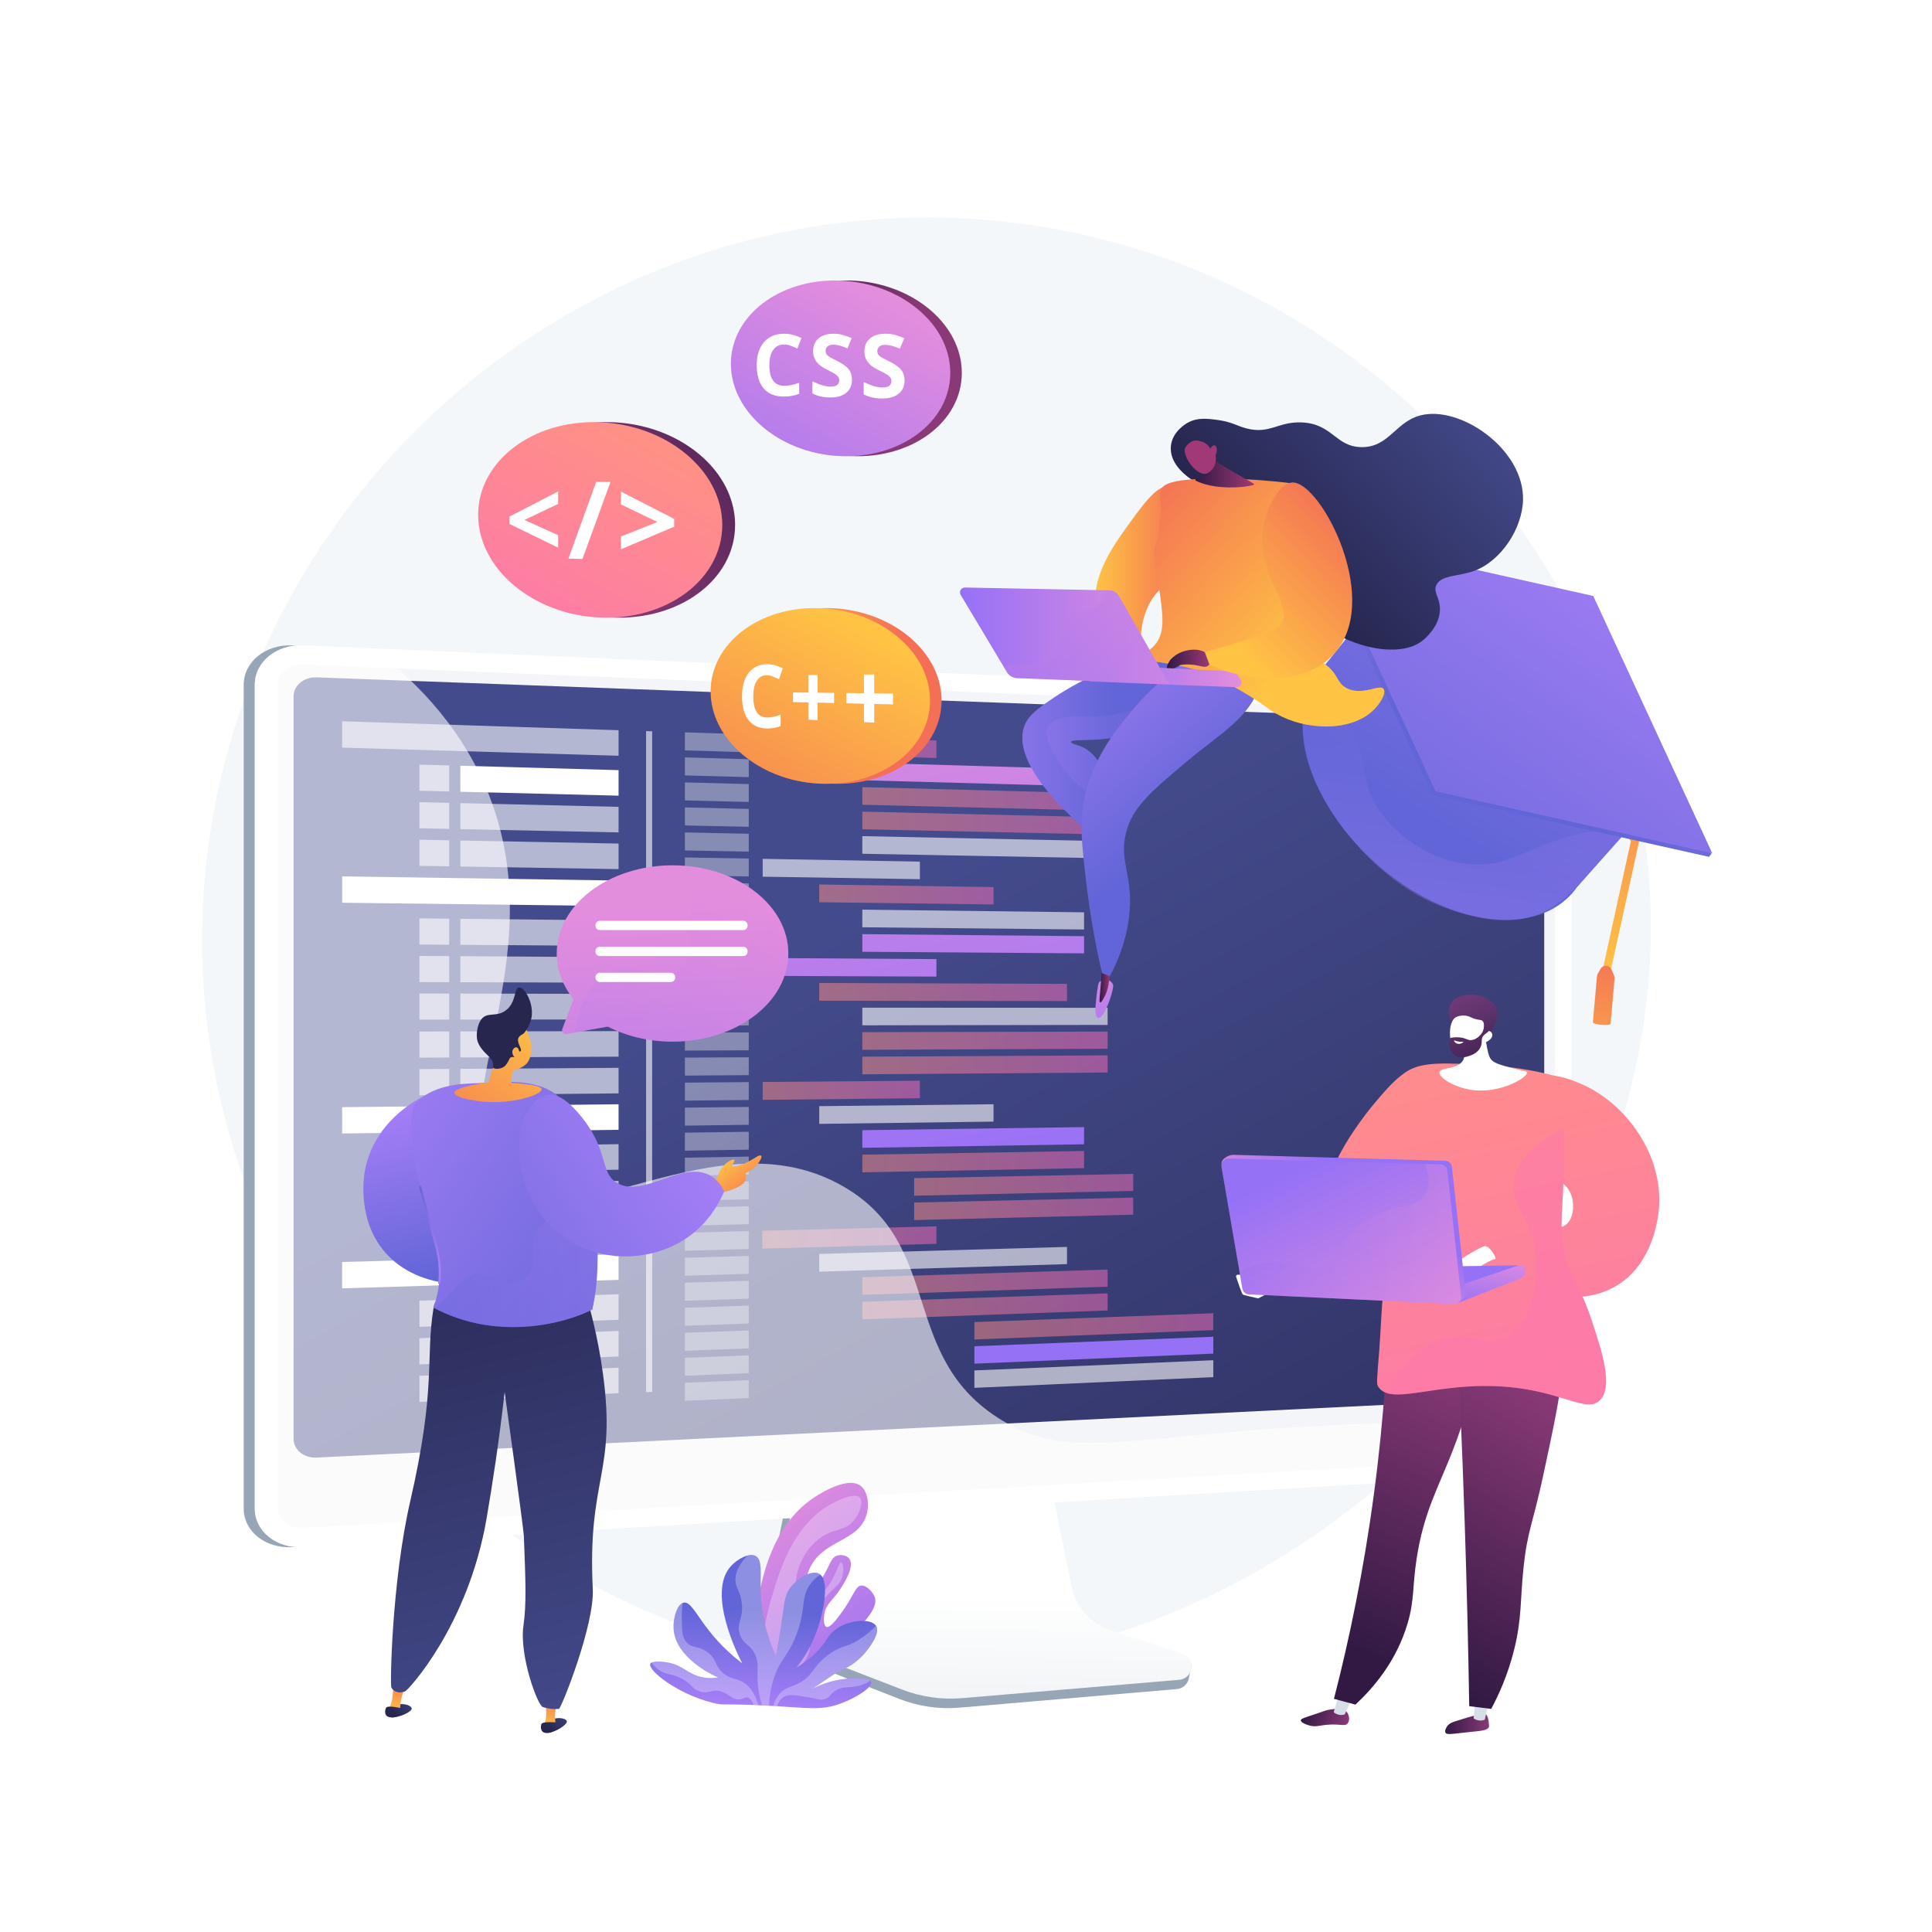 <?xml version="1.0" encoding="utf-8"?>
<svg xmlns="http://www.w3.org/2000/svg" style="enable-background:new 0 0 3710 3710;" version="1.1" viewBox="0 0 3710 3710" x="0px" y="0px">
  <g id="Background">
    <g>
      <g>
        <rect height="3710" style="fill:#FFFFFF;" width="3710"/>
      </g>
    </g>
  </g>
  <g id="Illustration">
    <g>
      <path d="M1822.328,418.216C1110.083,396.588,493.129,928.056,399.917,1625.41&#xD;&#xA;			C298.005,2387.871,858.92,3073.902,1549.104,3183.78c858.472,136.671,1691.141-653.982,1616.376-1511.722&#xD;&#xA;			C3109.152,1025.826,2546.339,440.202,1822.328,418.216z" style="fill:#F4F7FA;"/>
      <g>
        <g>
          <path d="M2127.274,3146.819c-37.919-12.577-66.259-44.758-74.251-84.312l-55.189-273.148l-472.104,16.765&#xD;&#xA;					l-58.102,284.559c-8.137,39.852,24.437,79.834,61.951,94.512l197.518,77.282c36.737,14.374,76.226,20.099,115.475,16.741&#xD;&#xA;					l417.427-35.71c12.203-1.044,21.991-10.636,23.411-22.942c1.42-12.306,9.97-26.123-1.666-29.983L2127.274,3146.819z" style="fill:#97A6B7;"/>
          <path d="M2131.946,3130.206c-37.88-12.419-66.193-44.196-74.177-83.253l-55.134-269.714&#xD;&#xA;					l-460.596,16.572l-58.044,280.982c-8.129,39.351,13.379,78.813,50.856,93.306l197.319,76.31&#xD;&#xA;					c36.7,14.193,76.15,19.846,115.359,16.531l417.006-35.261c12.19-1.031,21.969-10.502,23.387-22.654&#xD;&#xA;					c1.419-12.151-5.915-23.621-17.54-27.432L2131.946,3130.206z" style="fill:url(#SVGID_1_);"/>
          <linearGradient gradientUnits="userSpaceOnUse" id="SVGID_1_" x1="1879.341" x2="1886.138" y1="3643.032" y2="3065.265">
            <stop offset="0.494" style="stop-color:#EBEFF2"/>
            <stop offset="1" style="stop-color:#FFFFFF"/>
          </linearGradient>
        </g>
        <g>
          <g>
            <path d="M561.05,2970.906c-51.196,3.052-93.08-30.161-93.08-74.053V1314.884&#xD;&#xA;						c0-43.892,41.884-77.786,93.08-75.568l2377.896,164.62c37.587,1.629,57.755-28.714,57.755,8.615v1345.453&#xD;&#xA;						c0,37.33-30.435,69.515-68.022,71.756L561.05,2970.906z" style="fill:#97A6B7;"/>
            <path d="M582.328,2970.906c-51.196,3.052-93.08-30.161-93.08-74.053V1314.884&#xD;&#xA;						c0-43.892,41.884-77.786,93.08-75.568l2367.629,102.587c37.587,1.629,68.022,33.318,68.022,70.648v1345.453&#xD;&#xA;						c0,37.33-30.435,69.515-68.022,71.756L582.328,2970.906z" style="fill:#FFFFFF;"/>
            <path d="M2949.958,1373.567l-2367.629-97.4c-27.37-1.126-49.623,16.959-49.623,40.396&#xD;&#xA;						v1230.355v347.548c0,23.438,22.253,41.159,49.623,39.588l2367.629-135.959c20.146-1.157,36.437-18.328,36.437-38.357v-307.566&#xD;&#xA;						V1411.331C2986.395,1391.303,2970.104,1374.396,2949.958,1373.567z" style="opacity:0.3;fill:#D8DEE8;"/>
          </g>
          <g>
            <linearGradient gradientUnits="userSpaceOnUse" id="SVGID_00000069390154706299046860000016821768204520665508_" x1="1593.644" x2="2712.67" y1="1778.476" y2="3830.905">
              <stop offset="0" style="stop-color:#444B8C"/>
              <stop offset="0.996" style="stop-color:#26264F"/>
            </linearGradient>
            <linearGradient gradientUnits="userSpaceOnUse" id="SVGID_00000006698317866809539080000000700670452588157595_" x1="1760.427" x2="1961.299" y1="1177.404" y2="2401.766">
              <stop offset="0.004" style="stop-color:#E38DDD"/>
              <stop offset="1" style="stop-color:#9571F6"/>
            </linearGradient>
            <linearGradient gradientUnits="userSpaceOnUse" id="SVGID_00000036246232313207287380000015348269710832486022_" x1="1655.931" x2="2126.94" y1="1534.181" y2="1534.181">
              <stop offset="0" style="stop-color:#FF9085"/>
              <stop offset="1" style="stop-color:#FB6FBB"/>
            </linearGradient>
            <linearGradient gradientUnits="userSpaceOnUse" id="SVGID_00000031909343728722139160000017980664069529744813_" x1="1655.931" x2="2126.94" y1="1580.558" y2="1580.558">
              <stop offset="0" style="stop-color:#FF9085"/>
              <stop offset="1" style="stop-color:#FB6FBB"/>
            </linearGradient>
            <linearGradient gradientUnits="userSpaceOnUse" id="SVGID_00000177471327434785270440000001811209767218106287_" x1="1573.188" x2="1907.843" y1="1717.653" y2="1717.653">
              <stop offset="0" style="stop-color:#FF9085"/>
              <stop offset="1" style="stop-color:#FB6FBB"/>
            </linearGradient>
            <linearGradient gradientUnits="userSpaceOnUse" id="SVGID_00000134946559195797084100000010246037779204177813_" x1="1764.706" x2="1948.501" y1="1178.142" y2="2298.416">
              <stop offset="0.004" style="stop-color:#E38DDD"/>
              <stop offset="1" style="stop-color:#9571F6"/>
            </linearGradient>
            <linearGradient gradientUnits="userSpaceOnUse" id="SVGID_00000051382574027266406540000009372121609496240817_" x1="1463.751" x2="1798.188" y1="1433.346" y2="1433.346">
              <stop offset="0" style="stop-color:#FF9085"/>
              <stop offset="1" style="stop-color:#FB6FBB"/>
            </linearGradient>
            <linearGradient gradientUnits="userSpaceOnUse" id="SVGID_00000047759791229112071180000014214249221549505182_" x1="1655.931" x2="2126.94" y1="2462.207" y2="2462.207">
              <stop offset="0" style="stop-color:#FF9085"/>
              <stop offset="1" style="stop-color:#FB6FBB"/>
            </linearGradient>
            <linearGradient gradientUnits="userSpaceOnUse" id="SVGID_00000157995694413770787490000017167969187362744197_" x1="1655.931" x2="2126.94" y1="2508.584" y2="2508.584">
              <stop offset="0" style="stop-color:#FF9085"/>
              <stop offset="1" style="stop-color:#FB6FBB"/>
            </linearGradient>
            <linearGradient gradientUnits="userSpaceOnUse" id="SVGID_00000183234704660265186710000004279114103602983041_" x1="1871.096" x2="2329.911" y1="2546.992" y2="2546.992">
              <stop offset="0" style="stop-color:#FF9085"/>
              <stop offset="1" style="stop-color:#FB6FBB"/>
            </linearGradient>
            <linearGradient gradientUnits="userSpaceOnUse" id="SVGID_00000053547549264912375360000004310957188041748910_" x1="1907.528" x2="2051.091" y1="1416.533" y2="2291.579">
              <stop offset="0.004" style="stop-color:#E38DDD"/>
              <stop offset="1" style="stop-color:#9571F6"/>
            </linearGradient>
            <linearGradient gradientUnits="userSpaceOnUse" id="SVGID_00000033347812850219447780000010742936150562214570_" x1="1463.751" x2="1798.188" y1="2376.29" y2="2376.29">
              <stop offset="0" style="stop-color:#FF9085"/>
              <stop offset="1" style="stop-color:#FB6FBB"/>
            </linearGradient>
            <linearGradient gradientUnits="userSpaceOnUse" id="SVGID_00000027572688048714918320000007898125665106466204_" x1="1573.188" x2="2048.929" y1="1905.001" y2="1905.001">
              <stop offset="0" style="stop-color:#FF9085"/>
              <stop offset="1" style="stop-color:#FB6FBB"/>
            </linearGradient>
            <linearGradient gradientUnits="userSpaceOnUse" id="SVGID_00000092445636106529349890000002881262310928424120_" x1="1655.931" x2="2126.94" y1="1998.439" y2="1998.439">
              <stop offset="0" style="stop-color:#FF9085"/>
              <stop offset="1" style="stop-color:#FB6FBB"/>
            </linearGradient>
            <linearGradient gradientUnits="userSpaceOnUse" id="SVGID_00000044890959402968065640000013325245602882614671_" x1="1655.931" x2="2126.94" y1="2044.816" y2="2044.816">
              <stop offset="0" style="stop-color:#FF9085"/>
              <stop offset="1" style="stop-color:#FB6FBB"/>
            </linearGradient>
            <linearGradient gradientUnits="userSpaceOnUse" id="SVGID_00000034768536974868490150000006324163189711600286_" x1="1464.584" x2="1766.425" y1="2093.636" y2="2093.636">
              <stop offset="0" style="stop-color:#FF9085"/>
              <stop offset="1" style="stop-color:#FB6FBB"/>
            </linearGradient>
            <linearGradient gradientUnits="userSpaceOnUse" id="SVGID_00000119825487413926870030000000630775433947278769_" x1="1715.915" x2="1882.757" y1="1252.29" y2="2269.229">
              <stop offset="0.004" style="stop-color:#E38DDD"/>
              <stop offset="1" style="stop-color:#9571F6"/>
            </linearGradient>
            <linearGradient gradientUnits="userSpaceOnUse" id="SVGID_00000147899999881327614860000006263513089195147926_" x1="1655.931" x2="2081.703" y1="2230.703" y2="2230.703">
              <stop offset="0" style="stop-color:#FF9085"/>
              <stop offset="1" style="stop-color:#FB6FBB"/>
            </linearGradient>
            <linearGradient gradientUnits="userSpaceOnUse" id="SVGID_00000127743979067416432470000010895097378402925494_" x1="1755.443" x2="2176.092" y1="2275.132" y2="2275.132">
              <stop offset="0" style="stop-color:#FF9085"/>
              <stop offset="1" style="stop-color:#FB6FBB"/>
            </linearGradient>
            <linearGradient gradientUnits="userSpaceOnUse" id="SVGID_00000038415154575620295950000004766750974144946870_" x1="1755.443" x2="2176.092" y1="2321.294" y2="2321.294">
              <stop offset="0" style="stop-color:#FF9085"/>
              <stop offset="1" style="stop-color:#FB6FBB"/>
            </linearGradient>
            <linearGradient gradientUnits="userSpaceOnUse" id="SVGID_00000052103573825823778290000000138349277716038025_" x1="1524.435" x2="1709.327" y1="1208.51" y2="2335.472">
              <stop offset="0.004" style="stop-color:#E38DDD"/>
              <stop offset="1" style="stop-color:#9571F6"/>
            </linearGradient>
            <path d="M2932.364,2684.249L607.989,2798.986&#xD;&#xA;						c-24.397,1.204-44.225-14.923-44.225-36.024V1337.286c0-21.101,19.828-37.471,44.225-36.566l2324.375,86.278&#xD;&#xA;						c18.242,0.677,32.997,15.966,32.997,34.149v1228.547C2965.361,2667.879,2950.606,2683.348,2932.364,2684.249z" style="fill:url(#SVGID_00000069390154706299046860000016821768204520665508_);"/>
            <polygon points="1187.837,1451.284 657.003,1435.671 657.003,1385.059 1187.837,1402.228" style="opacity:0.6;fill:#FFFFFF;"/>
            <polygon points="1437.824,1444.635 1315.197,1440.925 1315.197,1406.346 &#xD;&#xA;						1437.824,1410.313" style="opacity:0.36;fill:#FFFFFF;"/>
            <polygon points="1437.824,1492.324 1315.197,1488.967 1315.197,1454.389 &#xD;&#xA;						1437.824,1458.001" style="opacity:0.36;fill:#FFFFFF;"/>
            <polygon points="2048.929,1509.05 &#xD;&#xA;						1573.188,1496.029 1573.188,1461.988 2048.929,1475.999" style="fill:url(#SVGID_00000006698317866809539080000000700670452588157595_);"/>
            <polygon points="2126.94,1556.881 1655.931,1545.351 1655.931,1511.482 2126.94,1523.992" style="opacity:0.5;fill:url(#SVGID_00000036246232313207287380000015348269710832486022_);"/>
            <polygon points="2126.94,1602.577 1655.931,1592.409 1655.931,1558.54 2126.94,1569.688" style="opacity:0.5;fill:url(#SVGID_00000031909343728722139160000017980664069529744813_);"/>
            <polygon points="2126.94,1648.273 1655.931,1639.466 1655.931,1605.597 2126.94,1615.384" style="opacity:0.6;fill:#FFFFFF;"/>
            <polygon points="1437.824,1540.012 1315.197,1537.01 1315.197,1502.432 1437.824,1505.689" style="opacity:0.36;fill:#FFFFFF;"/>
            <polygon points="1437.824,1587.7 1315.197,1585.053 1315.197,1550.475 1437.824,1553.377" style="opacity:0.36;fill:#FFFFFF;"/>
            <polygon points="1437.824,1635.388 1315.197,1633.096 1315.197,1598.517 &#xD;&#xA;						1437.824,1601.066" style="opacity:0.36;fill:#FFFFFF;"/>
            <polygon points="1437.824,1683.077 1315.197,1681.138 1315.197,1646.56 1437.824,1648.754" style="opacity:0.36;fill:#FFFFFF;"/>
            <polygon points="1766.425,1688.27 1464.584,1683.5 1464.584,1649.232 1766.425,1654.631" style="opacity:0.6;fill:#FFFFFF;"/>
            <polygon points="1437.824,1730.765 1315.197,1729.181 1315.197,1694.603 &#xD;&#xA;						1437.824,1696.442" style="opacity:0.36;fill:#FFFFFF;"/>
            <polygon points="1437.824,1778.453 1315.197,1777.224 1315.197,1742.646 1437.824,1744.13" style="opacity:0.36;fill:#FFFFFF;"/>
            <polygon points="1437.824,1826.141 1315.197,1825.267 1315.197,1790.688 &#xD;&#xA;						1437.824,1791.818" style="opacity:0.36;fill:#FFFFFF;"/>
            <polygon points="1907.843,1736.835 1573.188,1732.513 1573.188,1698.472 1907.843,1703.49" style="opacity:0.5;fill:url(#SVGID_00000177471327434785270440000001811209767218106287_);"/>
            <polygon points="2081.703,1784.907 1655.931,1780.639 1655.931,1746.77 2081.703,1751.924" style="opacity:0.6;fill:#FFFFFF;"/>
            <polygon points="2081.703,1830.734 &#xD;&#xA;						1655.931,1827.697 1655.931,1793.828 2081.703,1797.751" style="fill:url(#SVGID_00000134946559195797084100000010246037779204177813_);"/>
            <polygon points="1437.824,1873.829 1315.197,1873.309 1315.197,1838.731 &#xD;&#xA;						1437.824,1839.507" style="opacity:0.36;fill:#FFFFFF;"/>
            <polygon points="1437.824,1921.518 1315.197,1921.352 1315.197,1886.774 &#xD;&#xA;						1437.824,1887.195" style="opacity:0.36;fill:#FFFFFF;"/>
            <polygon points="1437.824,1969.206 1315.197,1969.395 1315.197,1934.817 &#xD;&#xA;						1437.824,1934.883" style="opacity:0.36;fill:#FFFFFF;"/>
            <polygon points="1437.824,2016.894 1315.197,2017.437 1315.197,1982.859 &#xD;&#xA;						1437.824,1982.571" style="opacity:0.36;fill:#FFFFFF;"/>
            <polygon points="1437.824,2064.582 1315.197,2065.48 1315.197,2030.902 1437.824,2030.259" style="opacity:0.36;fill:#FFFFFF;"/>
            <polygon points="1437.824,2112.271 1315.197,2113.523 1315.197,2078.945 &#xD;&#xA;						1437.824,2077.948" style="opacity:0.36;fill:#FFFFFF;"/>
            <polygon points="1437.824,2159.959 1315.197,2161.566 1315.197,2126.988 &#xD;&#xA;						1437.824,2125.636" style="opacity:0.36;fill:#FFFFFF;"/>
            <polygon points="1437.824,2207.647 1315.197,2209.608 1315.197,2175.031 &#xD;&#xA;						1437.824,2173.324" style="opacity:0.36;fill:#FFFFFF;"/>
            <polygon points="1437.824,2255.335 1315.197,2257.651 1315.197,2223.073 &#xD;&#xA;						1437.824,2221.012" style="opacity:0.36;fill:#FFFFFF;"/>
            <polygon points="1437.824,2303.023 1315.197,2305.694 1315.197,2271.116 &#xD;&#xA;						1437.824,2268.701" style="opacity:0.36;fill:#FFFFFF;"/>
            <polygon points="1437.824,2350.712 1315.197,2353.737 1315.197,2319.159 &#xD;&#xA;						1437.824,2316.389" style="opacity:0.36;fill:#FFFFFF;"/>
            <polygon points="1437.824,2398.4 1315.197,2401.779 1315.197,2367.201 1437.824,2364.077" style="opacity:0.36;fill:#FFFFFF;"/>
            <polygon points="1437.824,2446.088 1315.197,2449.822 1315.197,2415.244 &#xD;&#xA;						1437.824,2411.765" style="opacity:0.36;fill:#FFFFFF;"/>
            <polygon points="1437.824,2493.776 1315.197,2497.865 1315.197,2463.287 &#xD;&#xA;						1437.824,2459.453" style="opacity:0.36;fill:#FFFFFF;"/>
            <polygon points="1437.824,2541.464 1315.197,2545.908 1315.197,2511.33 1437.824,2507.142" style="opacity:0.36;fill:#FFFFFF;"/>
            <polygon points="1437.824,2589.153 1315.197,2593.95 1315.197,2559.372 1437.824,2554.83" style="opacity:0.36;fill:#FFFFFF;"/>
            <polygon points="1437.824,2636.841 1315.197,2641.993 1315.197,2607.415 &#xD;&#xA;						1437.824,2602.518" style="opacity:0.36;fill:#FFFFFF;"/>
            <polygon points="1437.824,2684.529 1315.197,2690.036 1315.197,2655.458 &#xD;&#xA;						1437.824,2650.206" style="opacity:0.36;fill:#FFFFFF;"/>
            <polygon points="1798.188,1455.541 1463.751,1445.42 1463.751,1411.151 1798.188,1421.968" style="opacity:0.5;fill:url(#SVGID_00000051382574027266406540000009372121609496240817_);"/>
            <polygon points="2048.929,2427.479 1573.188,2441.966 1573.188,2407.925 2048.929,2394.428" style="opacity:0.6;fill:#FFFFFF;"/>
            <polygon points="2126.94,2470.799 1655.931,2486.504 1655.931,2452.635 2126.94,2437.91" style="opacity:0.5;fill:url(#SVGID_00000047759791229112071180000014214249221549505182_);"/>
            <polygon points="2126.94,2516.495 1655.931,2533.562 1655.931,2499.692 2126.94,2483.606" style="opacity:0.5;fill:url(#SVGID_00000157995694413770787490000017167969187362744197_);"/>
            <polygon points="2329.911,2554.25 1871.096,2572.201 1871.096,2538.78 2329.911,2521.783" style="opacity:0.5;fill:url(#SVGID_00000183234704660265186710000004279114103602983041_);"/>
            <polygon points="2329.911,2599.359 &#xD;&#xA;						1871.096,2618.636 1871.096,2585.215 2329.911,2566.892" style="fill:url(#SVGID_00000053547549264912375360000004310957188041748910_);"/>
            <polygon points="2329.911,2644.468 1871.096,2665.072 1871.096,2631.651 2329.911,2612.001" style="opacity:0.6;fill:#FFFFFF;"/>
            <polygon points="1798.188,2388.468 1463.751,2397.685 1463.751,2363.416 1798.188,2354.895" style="opacity:0.5;fill:url(#SVGID_00000033347812850219447780000010742936150562214570_);"/>
            <polygon points="2048.929,1922.343 1573.188,1921.7 1573.188,1887.659 2048.929,1889.292" style="opacity:0.5;fill:url(#SVGID_00000027572688048714918320000007898125665106466204_);"/>
            <polygon points="2126.94,1968.144 1655.931,1968.87 1655.931,1935.001 2126.94,1935.255" style="opacity:0.6;fill:#FFFFFF;"/>
            <polygon points="2126.94,2013.84 &#xD;&#xA;						1655.931,2015.927 1655.931,1982.058 2126.94,1980.951" style="opacity:0.5;fill:url(#SVGID_00000092445636106529349890000002881262310928424120_);"/>
            <polygon points="2126.94,2059.536 1655.931,2062.985 1655.931,2029.116 2126.94,2026.647" style="opacity:0.5;fill:url(#SVGID_00000044890959402968065640000013325245602882614671_);"/>
            <polygon points="1766.425,2108.914 1464.584,2111.997 1464.584,2077.73 1766.425,2075.275" style="opacity:0.5;fill:url(#SVGID_00000034768536974868490150000006324163189711600286_);"/>
            <polygon points="1907.843,2153.799 1573.188,2158.185 1573.188,2124.144 1907.843,2120.454" style="opacity:0.6;fill:#FFFFFF;"/>
            <polygon points="2081.703,2197.347 &#xD;&#xA;						1655.931,2204.158 1655.931,2170.289 2081.703,2164.364" style="fill:url(#SVGID_00000119825487413926870030000000630775433947278769_);"/>
            <polygon points="2081.703,2243.174 1655.931,2251.216 1655.931,2217.347 2081.703,2210.191" style="opacity:0.5;fill:url(#SVGID_00000147899999881327614860000006263513089195147926_);"/>
            <polygon points="2176.092,2286.945 1755.443,2296.106 1755.443,2262.444 2176.092,2254.158" style="opacity:0.5;fill:url(#SVGID_00000127743979067416432470000010895097378402925494_);"/>
            <polygon points="2176.092,2332.499 1755.443,2342.876 1755.443,2309.214 2176.092,2299.712" style="opacity:0.5;fill:url(#SVGID_00000038415154575620295950000004766750974144946870_);"/>
            <polygon points="1798.188,1875.358 &#xD;&#xA;						1463.751,1873.939 1463.751,1839.671 1798.188,1841.785" style="fill:url(#SVGID_00000052103573825823778290000000138349277716038025_);"/>
            <polygon points="1187.837,1527.934 883.999,1520.389 883.999,1470.442 1187.837,1478.878" style="fill:#FFFFFF;"/>
            <polygon points="805.412,1518.437 862.638,1519.858 862.638,1469.849 805.412,1468.26" style="opacity:0.6;fill:#FFFFFF;"/>
            <polygon points="1187.837,1598.453 883.999,1592.187 883.999,1542.24 1187.837,1549.397" style="opacity:0.6;fill:#FFFFFF;"/>
            <polygon points="805.412,1590.566 862.638,1591.746 862.638,1541.737 805.412,1540.389" style="opacity:0.6;fill:#FFFFFF;"/>
            <polygon points="1187.837,1668.972 883.999,1663.985 883.999,1614.038 1187.837,1619.915" style="opacity:0.6;fill:#FFFFFF;"/>
            <polygon points="805.412,1662.695 862.638,1663.635 862.638,1613.625 805.412,1612.519" style="opacity:0.6;fill:#FFFFFF;"/>
            <polygon points="1187.837,2169.531 657.003,2176.687 657.003,2126.075 1187.837,2120.474" style="fill:#FFFFFF;"/>
            <polygon points="1187.837,2246.181 883.999,2251.668 883.999,2201.722 1187.837,2197.125" style="opacity:0.6;fill:#FFFFFF;"/>
            <polygon points="805.412,2253.087 862.638,2252.054 862.638,2202.045 805.412,2202.911" style="opacity:0.6;fill:#FFFFFF;"/>
            <polygon points="1187.837,2316.7 883.999,2323.466 883.999,2273.52 1187.837,2267.644" style="opacity:0.6;fill:#FFFFFF;"/>
            <polygon points="805.412,2325.217 862.638,2323.942 862.638,2273.933 805.412,2275.04" style="opacity:0.6;fill:#FFFFFF;"/>
            <polygon points="1187.837,2387.219 883.999,2395.264 883.999,2345.318 1187.837,2338.162" style="opacity:0.6;fill:#FFFFFF;"/>
            <polygon points="805.412,2397.346 862.638,2395.83 862.638,2345.821 805.412,2347.169" style="opacity:0.6;fill:#FFFFFF;"/>
            <polygon points="1187.837,1739.968 657.003,1733.507 657.003,1682.895 1187.837,1690.912" style="fill:#FFFFFF;"/>
            <polygon points="1187.837,1816.619 883.999,1814.311 883.999,1764.365 1187.837,1767.562" style="opacity:0.6;fill:#FFFFFF;"/>
            <polygon points="805.412,1813.714 862.638,1814.149 862.638,1764.14 805.412,1763.537" style="opacity:0.6;fill:#FFFFFF;"/>
            <polygon points="1187.837,1887.137 883.999,1886.11 883.999,1836.163 1187.837,1838.081" style="opacity:0.6;fill:#FFFFFF;"/>
            <polygon points="805.412,1885.844 862.638,1886.037 862.638,1836.028 805.412,1835.667" style="opacity:0.6;fill:#FFFFFF;"/>
            <polygon points="1187.837,2029.091 883.999,2030.638 883.999,1980.692 1187.837,1980.034" style="opacity:0.6;fill:#FFFFFF;"/>
            <polygon points="805.412,2031.039 862.638,2030.747 862.638,1980.738 805.412,1980.862" style="opacity:0.6;fill:#FFFFFF;"/>
            <polygon points="1187.837,2099.609 883.999,2102.437 883.999,2052.49 1187.837,2050.553" style="opacity:0.6;fill:#FFFFFF;"/>
            <polygon points="805.412,2103.168 862.638,2102.635 862.638,2052.626 805.412,2052.991" style="opacity:0.6;fill:#FFFFFF;"/>
            <polygon points="1187.837,1957.656 883.999,1957.908 883.999,1907.961 1187.837,1908.6" style="opacity:0.6;fill:#FFFFFF;"/>
            <polygon points="805.412,1957.973 862.638,1957.925 862.638,1907.916 805.412,1907.796" style="opacity:0.6;fill:#FFFFFF;"/>
            <polygon points="1187.837,2457.713 657.003,2474.005 657.003,2423.394 1187.837,2408.657" style="fill:#FFFFFF;"/>
            <polygon points="1187.837,2534.364 883.999,2545.08 883.999,2495.133 1187.837,2485.307" style="opacity:0.6;fill:#FFFFFF;"/>
            <polygon points="805.412,2547.852 862.638,2545.833 862.638,2495.824 805.412,2497.675" style="opacity:0.6;fill:#FFFFFF;"/>
            <polygon points="1187.837,2604.883 883.999,2616.878 883.999,2566.932 1187.837,2555.826" style="opacity:0.6;fill:#FFFFFF;"/>
            <polygon points="805.412,2619.981 862.638,2617.721 862.638,2567.712 805.412,2569.804" style="opacity:0.6;fill:#FFFFFF;"/>
            <polygon points="1187.837,2675.401 883.999,2688.677 883.999,2638.73 1187.837,2626.345" style="opacity:0.6;fill:#FFFFFF;"/>
            <polygon points="805.412,2692.11 862.638,2689.61 862.638,2639.6 805.412,2641.933" style="opacity:0.6;fill:#FFFFFF;"/>
            <polygon points="1252.344,2672.827 1240.653,2673.338 1240.653,1403.936 1252.344,1404.314" style="opacity:0.6;fill:#FFFFFF;"/>
          </g>
          <path d="M2702.786,2731.84c-515.399,10.776-631.303,84.367-777.754-3.81&#xD;&#xA;					c-201.238-121.164-109.591-336.696-305.658-449.753c-246.497-142.136-530.697,118.178-659.348-8.733&#xD;&#xA;					c-128.118-126.385,113.904-423.84-26.199-755.411c-56.224-133.061-151.96-219.485-218.093-269.035l-133.407-5.78&#xD;&#xA;					c-51.197-2.218-93.08,31.677-93.08,75.568v1581.969c0,43.892,41.883,77.105,93.08,74.053l2367.629-141.146&#xD;&#xA;					c37.587-2.241,68.022-34.426,68.022-71.757v-23.92C2947.018,2731.567,2837.102,2729.031,2702.786,2731.84z" style="opacity:0.6;fill:#FFFFFF;"/>
        </g>
      </g>
      <g>
        <g>
          <linearGradient gradientTransform="matrix(-0.988 -0.154 -0.154 0.988 3548.479 206.009)" gradientUnits="userSpaceOnUse" id="SVGID_00000003085267781337687870000011965858047670978188_" x1="210.576" x2="582.293" y1="579.845" y2="1489.006">
            <stop offset="0" style="stop-color:#AA80F9"/>
            <stop offset="0.996" style="stop-color:#6165D7"/>
          </linearGradient>
          <linearGradient gradientTransform="matrix(-0.988 -0.154 -0.154 0.988 3548.479 206.009)" gradientUnits="userSpaceOnUse" id="SVGID_00000071558504203861384090000002649179734900860327_" x1="518.572" x2="532.835" y1="1649.317" y2="1253.028">
            <stop offset="0" style="stop-color:#AA80F9"/>
            <stop offset="0.996" style="stop-color:#6165D7"/>
          </linearGradient>
          <path d="M2638.261,1654.576&#xD;&#xA;					c126.712,114.93,288.073,145.278,369.334,72.235l0.055,0.04l0.307-0.36c3.319-2.995,6.559-6.097,9.588-9.45&#xD;&#xA;					c3.823-4.234,7.365-8.667,10.584-13.245l98.265-110.65l20.41-23.003l-147.097-129.384c-21.381-33.26-48.609-65.612-81.136-95.15&#xD;&#xA;					c-36.595-33.18-76.082-59.286-115.657-77.945l-147.24-129.469l-115.076,143.585c-0.419,0.468-0.892,0.896-1.311,1.364&#xD;&#xA;					c-4.341,4.748-8.258,9.782-11.802,15.031c-5.65,8.307-10.349,17.169-14.158,26.545&#xD;&#xA;					C2476.502,1415.422,2525.238,1552.024,2638.261,1654.576z" style="fill:url(#SVGID_00000003085267781337687870000011965858047670978188_);"/>
          <path d="M2637.352,1655.536&#xD;&#xA;					c34.238,32.547,73.05,60.046,115.151,78.662c43.204,19.103,104.231,36.498,152.031,32.496&#xD;&#xA;					c79.48-6.654,116.981-57.044,165.555-111.129c18.719-20.843,38.825-40.54,56.412-62.377&#xD;&#xA;					c-46.149-5.875-106.048,9.22-149.333,24.448c-37.397,13.156-72.994,34.573-112.635,40.459&#xD;&#xA;					c-87.404,12.979-180.767-41.242-224.473-115.596c-26.706-45.433-16.075-104.379-50.377-146.457&#xD;&#xA;					c-22.173-27.199-56.462-42.085-76.355-71.321c3.564,5.238-8.844,42.408-9.733,50.314c-2.044,18.183-1.919,36.488,0.626,54.617&#xD;&#xA;					c5.943,42.339,24.019,82.293,46.329,118.408C2574.201,1586.345,2603.547,1623.401,2637.352,1655.536z" style="opacity:0.3;fill:url(#SVGID_00000071558504203861384090000002649179734900860327_);"/>
        </g>
        <g>
          <linearGradient gradientTransform="matrix(-0.988 -0.154 -0.154 0.988 3548.479 206.009)" gradientUnits="userSpaceOnUse" id="SVGID_00000163045317959808980700000011902861876393877427_" x1="274.679" x2="336.832" y1="1737.596" y2="1156.595">
            <stop offset="0" style="stop-color:#FFC444"/>
            <stop offset="0.996" style="stop-color:#F36F56"/>
          </linearGradient>
          <path d="M3081.179,1884.078&#xD;&#xA;					c4.011,0.624,7.865-1.974,8.747-5.993l57.672-262.731c0.463-2.11,0.025-4.317-1.211-6.09l-219.263-314.428&#xD;&#xA;					c-2.448-3.512-7.271-4.367-10.78-1.922c-3.509,2.446-4.369,7.273-1.924,10.781l217.325,311.648l-56.946,259.421&#xD;&#xA;					c-0.918,4.177,1.727,8.307,5.904,9.224C3080.863,1884.025,3081.021,1884.054,3081.179,1884.078z" style="fill:url(#SVGID_00000163045317959808980700000011902861876393877427_);"/>
        </g>
        <linearGradient gradientTransform="matrix(-0.778 -0.628 -0.628 0.778 982.394 612.988)" gradientUnits="userSpaceOnUse" id="SVGID_00000137127929383346017090000011441613825259066782_" x1="-1903.634" x2="-1968.477" y1="-989.248" y2="-505.503">
          <stop offset="0" style="stop-color:#AA80F9"/>
          <stop offset="0.996" style="stop-color:#6165D7"/>
        </linearGradient>
        <linearGradient gradientTransform="matrix(-0.778 -0.628 -0.628 0.778 982.394 612.988)" gradientUnits="userSpaceOnUse" id="SVGID_00000124856950096112015560000014346668155282532516_" x1="-1912.828" x2="-1997.495" y1="-1126.206" y2="-50.32">
          <stop offset="0" style="stop-color:#AA80F9"/>
          <stop offset="0.996" style="stop-color:#6165D7"/>
        </linearGradient>
        <linearGradient gradientTransform="matrix(0.996 0.088 -0.088 0.996 -3681.905 -1133.32)" gradientUnits="userSpaceOnUse" id="SVGID_00000110446707199562174670000003814403971006990737_" x1="6977.791" x2="7015.031" y1="2683.19" y2="2335.081">
          <stop offset="0" style="stop-color:#FFC444"/>
          <stop offset="0.996" style="stop-color:#F36F56"/>
        </linearGradient>
        <polygon points="2541.991,1038.553 &#xD;&#xA;				3052.782,1152.84 3272.521,1627.902 3286.618,1639.274 3281.706,1645.362 3281.706,1645.362 2750.636,1526.655 &#xD;&#xA;				2522.288,1032.708 2522.288,1032.708 2527.199,1026.62" style="fill:url(#SVGID_00000137127929383346017090000011441613825259066782_);"/>
        <polygon points="3059.541,1144.463 &#xD;&#xA;				3288.089,1638.572 2756.819,1519.703 2528.27,1025.594" style="fill:url(#SVGID_00000124856950096112015560000014346668155282532516_);"/>
        <path d="M3098.893,1871.663l-4.64-10.258&#xD;&#xA;				c-1.775-3.892-5.514-6.503-9.781-6.808c-4.267-0.306-8.35,1.745-10.662,5.344l-5.52,9.766c-1.506,2.345-1.709,5.083-1.953,7.86&#xD;&#xA;				l-7.532,85.632c-0.162,1.839,6.872,3.959,16.678,4.822c9.807,0.862,17.102,0.002,17.264-1.837l7.553-85.874&#xD;&#xA;				C3100.56,1877.345,3100.128,1874.37,3098.893,1871.663z" style="fill:url(#SVGID_00000110446707199562174670000003814403971006990737_);"/>
      </g>
      <g>
        <linearGradient gradientTransform="matrix(-1 0 0 1 5316.605 0)" gradientUnits="userSpaceOnUse" id="SVGID_00000117673602020042745480000012620058634488038802_" x1="2693.892" x2="2413.268" y1="1899.799" y2="3245.252">
          <stop offset="0" style="stop-color:#FF9085"/>
          <stop offset="1" style="stop-color:#FB6FBB"/>
        </linearGradient>
        <linearGradient gradientTransform="matrix(1 0.029 -0.029 1 3110.93 -31.239)" gradientUnits="userSpaceOnUse" id="SVGID_00000121966150338926400230000018386807732030961553_" x1="-238.717" x2="-154.675" y1="3348.501" y2="3348.501">
          <stop offset="0" style="stop-color:#311944"/>
          <stop offset="1" style="stop-color:#893976"/>
        </linearGradient>
        <linearGradient gradientTransform="matrix(0.964 0.265 -0.265 0.964 3123.755 -308.919)" gradientUnits="userSpaceOnUse" id="SVGID_00000100374017504551756570000000548536064013062844_" x1="354.217" x2="443.506" y1="3630.891" y2="3630.891">
          <stop offset="0" style="stop-color:#311944"/>
          <stop offset="1" style="stop-color:#893976"/>
        </linearGradient>
        <linearGradient gradientTransform="matrix(-1 0 0 1 5316.605 0)" gradientUnits="userSpaceOnUse" id="SVGID_00000073000021139170066630000010130057920540700077_" x1="2784.536" x2="2546.385" y1="3140.555" y2="2603.706">
          <stop offset="0" style="stop-color:#311944"/>
          <stop offset="1" style="stop-color:#893976"/>
        </linearGradient>
        <linearGradient gradientTransform="matrix(-0.993 -0.122 -0.122 0.993 5233.6 108.124)" gradientUnits="userSpaceOnUse" id="SVGID_00000111156347972350849650000000829724215334254512_" x1="2190.462" x2="1952.315" y1="3351.332" y2="2814.492">
          <stop offset="0" style="stop-color:#311944"/>
          <stop offset="1" style="stop-color:#893976"/>
        </linearGradient>
        <linearGradient gradientTransform="matrix(-1 0 0 1 5316.605 0)" gradientUnits="userSpaceOnUse" id="SVGID_00000150803465732832182250000009407753566612062609_" x1="2596.725" x2="2316.102" y1="1879.533" y2="3224.983">
          <stop offset="0" style="stop-color:#FF9085"/>
          <stop offset="1" style="stop-color:#FB6FBB"/>
        </linearGradient>
        <linearGradient gradientTransform="matrix(-1 0 0 1 5316.605 0)" gradientUnits="userSpaceOnUse" id="SVGID_00000099657015391958293330000010319156125594690470_" x1="2404.487" x2="2123.864" y1="1839.438" y2="3184.889">
          <stop offset="0" style="stop-color:#FF9085"/>
          <stop offset="1" style="stop-color:#FB6FBB"/>
        </linearGradient>
        <path d="M2560.074,2285.526&#xD;&#xA;				c-24.414-26.067,43.173-123.995,79.349-166.906c31.603-37.487,64.086-76.019,103.974-71.14&#xD;&#xA;				c35.021,4.283,69.099,41.216,71.14,76.613C2820.029,2219.316,2594.782,2322.583,2560.074,2285.526z" style="fill:url(#SVGID_00000117673602020042745480000012620058634488038802_);"/>
        <path d="M2853.212,3291.831&#xD;&#xA;				c4.596,3.736,5.441,13.065,5.993,19.163c0.249,2.724,0.371,4.087,0.066,5.049c-2.22,7.018-15.832,7.756-37.175,9.937&#xD;&#xA;				c-33.729,3.446-43.767,6.101-46.406,1.082c-2.474-4.704,3.513-12.406,4.187-13.255c3.624-4.565,8.073-6.226,16.673-9.056&#xD;&#xA;				c15.913-5.238,26.665-8.106,29.921-8.974C2846.798,3290.349,2850.194,3289.378,2853.212,3291.831z" style="fill:url(#SVGID_00000121966150338926400230000018386807732030961553_);"/>
        <path d="M2833.153,3261.017l-3.376,38.436c0.958,1.856,12.383,7.423,21.457,2.649l8.673-37.781&#xD;&#xA;				L2833.153,3261.017z" style="fill:#D8DEE8;"/>
        <path d="M2585.715,3286.892&#xD;&#xA;				c5.508,6.083,6.763,17.284,1.974,22.802c-4.708,5.425-11.788,1.356-31.865,1.956c-21.507,0.643-27.123,5.722-41.738,1.69&#xD;&#xA;				c-5.904-1.632-16.332-5.591-16.135-9.807c0.139-2.965,5.448-4.496,23.18-10.437c25.169-8.431,25.059-8.892,30.404-9.777&#xD;&#xA;				C2564.96,3281.094,2578.44,3278.86,2585.715,3286.892z" style="fill:url(#SVGID_00000100374017504551756570000000548536064013062844_);"/>
        <path d="M2571.935,3251.814l-10.787,35.882c0.815,1.925,11.781,8.345,21.192,4.278l16.021-34.827&#xD;&#xA;				L2571.935,3251.814z" style="fill:#D8DEE8;"/>
        <path d="M2667.78,2465.946&#xD;&#xA;				c-1.545,120.59-9.774,256.18-29.519,403.49c-19.514,145.593-46.862,277.144-76.693,392.823&#xD;&#xA;				c13.763,3.703,27.526,7.406,41.288,11.109c34.917-32.558,78.964-83.81,100.218-156.237&#xD;&#xA;				c13.191-44.952,8.795-68.052,17.162-123.343c13.323-88.035,40.309-134.158,68.2-205.149&#xD;&#xA;				c25.064-63.793,54.691-157.415,70.576-282.558C2795.267,2492.703,2731.523,2479.324,2667.78,2465.946z" style="fill:url(#SVGID_00000073000021139170066630000010130057920540700077_);"/>
        <path d="M2792.012,2454.439&#xD;&#xA;				c8.424,153.371,15.352,309.596,20.602,468.588c3.941,119.307,6.834,237.102,8.757,353.346&#xD;&#xA;				c14.058,1.736,28.117,3.472,42.176,5.207c13.584-25.292,31.627-63.959,43.987-113.52c15.012-60.192,11.536-95.938,18.119-158.323&#xD;&#xA;				c7.387-69.969,18.116-85.213,37.123-173.479c38.577-179.131,57.866-268.698,14.833-324.413&#xD;&#xA;				C2963.64,2493.76,2919.848,2448.388,2792.012,2454.439z" style="fill:url(#SVGID_00000111156347972350849650000000829724215334254512_);"/>
        <path d="M2996.904,2068.977&#xD;&#xA;				c-32.923-9.258-81.175-20.086-140.268-23.426c-84.283-4.764-126.425-7.146-156.287,12.925&#xD;&#xA;				c-68.972,46.357-15.574,153.348-43.807,418.569c-4.032,37.875-4.937,76.021-7.856,113.998c-4.835,62.88-5.936,66.293-1.56,72.666&#xD;&#xA;				c27.436,39.956,129.798-20.311,279.83,3.512c83.946,13.33,122.019,44.039,145.017,21.889&#xD;&#xA;				c26.821-25.831,3.814-95.307-15.989-155.115c-22.732-68.651-36.775-69.535-49.678-121.237&#xD;&#xA;				c-13.487-54.04-5.329-81.865-3.229-167.083C3004.079,2204.899,3003.865,2144.216,2996.904,2068.977z" style="fill:url(#SVGID_00000150803465732832182250000009407753566612062609_);"/>
        <path d="M2943.415,2074.419&#xD;&#xA;				c28.006-23.011,84.319,3.037,99.372,10c83.945,38.829,159.315,143.464,140.64,254.041c-2.8,16.584-15.788,94.152-81.47,131.737&#xD;&#xA;				c-59.266,33.913-139.292,25.191-203.41-22.841c-8.761-7.776-17.526-15.55-26.289-23.325c-8.62-9.318-17.242-18.636-25.863-27.955&#xD;&#xA;				c13.551-11.272,36.576-27.533,68.913-37.967c42.634-13.757,73.672,10.928,93.453-7.839&#xD;&#xA;				c13.651-12.952,13.682-35.828,10.312-49.693c-6.795-27.944-31.427-35.802-51.987-55.635&#xD;&#xA;				C2918.781,2198.343,2909.882,2101.972,2943.415,2074.419z" style="fill:url(#SVGID_00000099657015391958293330000010319156125594690470_);"/>
        <path d="M2871.773,2417.565c2.304-0.514-11.223-27.469-21.844-24.358&#xD;&#xA;				c-10.617,3.111-62.558,33.213-67.279,45.607c-4.721,12.394-4.721,12.394-4.721,12.394s22.657,1.771,36.708-2.95&#xD;&#xA;				C2828.688,2443.535,2853.039,2421.742,2871.773,2417.565z" style="fill:#FFFFFF;"/>
        <path d="M2373.701,2451.886c-0.639-1.941,0.716-3.94,2.757-4.044c8.308-0.424,27.575-0.596,38.213,5.918&#xD;&#xA;				c13.818,8.464,31.685,23.909,16.638,31.702l-14.05,7.279c-0.645,0.334-1.348,0.438-2.056,0.283&#xD;&#xA;				c-4.992-1.098-26.005-5.759-28.303-6.917C2384.809,2485.054,2376.797,2461.279,2373.701,2451.886z" style="fill:#FFFFFF;"/>
        <g style="opacity:0.3;">
          <linearGradient gradientTransform="matrix(-1 0 0 1 5316.605 0)" gradientUnits="userSpaceOnUse" id="SVGID_00000124839899134204539380000002235048049150597764_" x1="2355.391" x2="2461.894" y1="3030.211" y2="2524.324">
            <stop offset="0" style="stop-color:#FF9085"/>
            <stop offset="1" style="stop-color:#FB6FBB"/>
          </linearGradient>
          <path d="M2792.883,2566.895&#xD;&#xA;					c39.214-3.068,64.653,19.101,98.502,1.824c46.416-23.691,61.33-97.405,58.372-149.577&#xD;&#xA;					c-4.494-79.268-49.757-100.163-41.955-151.401c4.219-27.71,24.003-64.498,95.033-102.084&#xD;&#xA;					c0.947,31.633,0.767,58.596,0.239,80.018c-2.1,85.218-10.258,113.042,3.229,167.083c12.903,51.703,26.946,52.586,49.678,121.237&#xD;&#xA;					c19.804,59.808,42.81,129.285,15.989,155.115c-22.998,22.149-61.071-8.56-145.017-21.889&#xD;&#xA;					c-129.276-20.527-223.107,21.325-264.161,7.752C2712.403,2592.995,2757.398,2569.672,2792.883,2566.895z" style="fill:url(#SVGID_00000124839899134204539380000002235048049150597764_);"/>
        </g>
        <g>
          <linearGradient gradientTransform="matrix(-1 0 0 1 5316.605 0)" gradientUnits="userSpaceOnUse" id="SVGID_00000171697835289546299460000015940517437230518972_" x1="2643.733" x2="2598.323" y1="2590.598" y2="2461.936">
            <stop offset="0.004" style="stop-color:#E38DDD"/>
            <stop offset="1" style="stop-color:#9571F6"/>
          </linearGradient>
          <linearGradient gradientTransform="matrix(-1 0 0 1 5316.605 0)" gradientUnits="userSpaceOnUse" id="SVGID_00000160905412133847124610000002232929017868987779_" x1="2445.357" x2="2462.007" y1="2404.187" y2="2519.226">
            <stop offset="0.004" style="stop-color:#E38DDD"/>
            <stop offset="1" style="stop-color:#9571F6"/>
          </linearGradient>
          <polygon points="2540.942,2435.404 &#xD;&#xA;					2916.328,2429.801 2816.507,2477.976 2539.982,2459.878" style="fill:url(#SVGID_00000171697835289546299460000015940517437230518972_);"/>
          <path d="M2929.576,2439.776v0.001&#xD;&#xA;					c0,7.025-4.396,13.3-10.998,15.701l-119.948,47.023l-0.546-32.6l118.245-40.101&#xD;&#xA;					C2922.963,2427.893,2929.576,2432.874,2929.576,2439.776z" style="fill:url(#SVGID_00000160905412133847124610000002232929017868987779_);"/>
        </g>
        <g>
          <g>
            <linearGradient gradientTransform="matrix(-1 0 0 1 5316.605 0)" gradientUnits="userSpaceOnUse" id="SVGID_00000130622316608333945270000004091752971760107444_" x1="2775.276" x2="2686.743" y1="2414.263" y2="2288.545">
              <stop offset="0.004" style="stop-color:#E38DDD"/>
              <stop offset="1" style="stop-color:#9571F6"/>
            </linearGradient>
            <linearGradient gradientTransform="matrix(-1 0 0 1 5316.605 0)" gradientUnits="userSpaceOnUse" id="SVGID_00000115482054992655424610000008726011604152086705_" x1="2605.454" x2="2799.204" y1="2622.322" y2="2228.767">
              <stop offset="0.004" style="stop-color:#E38DDD"/>
              <stop offset="1" style="stop-color:#9571F6"/>
            </linearGradient>
            <path d="M2788.125,2241.165l26.46,240.921&#xD;&#xA;						c0.913,8.313-10.725,20.698-19.079,20.302l-388.169-23.83c-6.379-0.303-11.69-4.997-12.769-11.291l-48.721-232.688&#xD;&#xA;						c-1.453-8.468,13.768-17.213,22.356-16.973l406.777,11.438C2781.774,2229.237,2787.384,2234.408,2788.125,2241.165z" style="fill:url(#SVGID_00000130622316608333945270000004091752971760107444_);"/>
            <path d="M2779.253,2248.188l26.461,240.924&#xD;&#xA;						c0.913,8.313-5.817,15.474-14.171,15.08l-393.079-18.609c-6.377-0.302-11.688-4.997-12.769-11.29l-40.159-233.752&#xD;&#xA;						c-1.455-8.469,5.206-16.151,13.795-15.908l406.778,11.438C2772.901,2236.26,2778.513,2241.434,2779.253,2248.188z" style="fill:url(#SVGID_00000115482054992655424610000008726011604152086705_);"/>
          </g>
          <linearGradient gradientTransform="matrix(-1 0 0 1 5316.605 0)" gradientUnits="userSpaceOnUse" id="SVGID_00000029763874338996790760000000235797642854514574_" x1="2510.808" x2="2936.451" y1="2369.725" y2="2369.725">
            <stop offset="0.004" style="stop-color:#E38DDD"/>
            <stop offset="1" style="stop-color:#9571F6"/>
          </linearGradient>
          <path d="M2548.438,2429.129&#xD;&#xA;					c34.322-14.547,22.208-42.288,62.738-76.855c53.469-45.602,107.968-25.825,127.047-61.17c5.941-11.009,8.779-28.138-1.57-55.862&#xD;&#xA;					l29.456,0.828c6.792,0.189,12.404,5.364,13.144,12.118l26.461,240.924c0.911,8.312-5.819,15.474-14.171,15.08l-393.079-18.609&#xD;&#xA;					c-6.377-0.302-11.688-4.996-12.769-11.29l-5.542-32.256c11.926-6.637,26.178-12.672,42.807-16.046&#xD;&#xA;					C2480.63,2414.295,2508.923,2445.877,2548.438,2429.129z" style="opacity:0.3;fill:url(#SVGID_00000029763874338996790760000000235797642854514574_);"/>
        </g>
        <g>
          <path d="M2850.342,1953.468c-0.209,24.987,2.578,44.803,5.215,58.374&#xD;&#xA;					c3.021,15.549,5.198,19.566,7.976,22.825c4.181,4.906,10.519,9.022,46.323,17.901c19.485,4.83,21.991,4.699,22.422,6.632&#xD;&#xA;					c2.099,9.432-51.031,41.58-105.922,33.832c-33.594-4.741-64.159-23.907-62.283-33.972c1.889-10.129,35.445-4.694,45.446-23.018&#xD;&#xA;					c6.958-12.748-0.841-30.845-10.06-45.832C2808.389,1973.48,2841.414,1970.198,2850.342,1953.468z" style="fill:#FFFFFF;"/>
          <g>
            <linearGradient gradientTransform="matrix(1 0.004 -0.004 1 3277.58 162.916)" gradientUnits="userSpaceOnUse" id="SVGID_00000118389393269164979640000016573871450405805455_" x1="-389.049" x2="-452.604" y1="1919.007" y2="1757.589">
              <stop offset="0" style="stop-color:#311944"/>
              <stop offset="1" style="stop-color:#6B3976"/>
            </linearGradient>
            <linearGradient gradientTransform="matrix(1 0.004 -0.004 1 3277.58 162.916)" gradientUnits="userSpaceOnUse" id="SVGID_00000003819725277856140300000002854483581111998897_" x1="-408.465" x2="-472.084" y1="1926.736" y2="1765.155">
              <stop offset="0" style="stop-color:#311944"/>
              <stop offset="1" style="stop-color:#6B3976"/>
            </linearGradient>
            <path d="M2787.991,1963.348&#xD;&#xA;						c-7.928-10.532-8.417-28.918,0.718-40.54c7.861-10.001,20.233-11.427,27.639-12.283c21.462-2.478,48.541,6.481,57.96,26.234&#xD;&#xA;						c5.581,11.706-6.492,36.028-8.382,40.401c-2.142,4.944-6.022,6.64-9.613,10.379c-4.976,5.184-12.767,13.428-25.483,27.215&#xD;&#xA;						c-0.988-4.068-2.491-9.105-4.877-14.563c-0.919-2.102-4.609-10.308-10.192-17.112&#xD;&#xA;						C2804.576,1969.437,2795.507,1973.328,2787.991,1963.348z" style="fill:url(#SVGID_00000118389393269164979640000016573871450405805455_);"/>
            <path d="M2848.969,2003.159c0,0-14.109,23.147-42.2,21.319c-25.151-1.637-28.835-58.04-12.771-70.009&#xD;&#xA;						c5.36-3.993,16.093-5.651,24.821-3.205c5.155,1.445,6.901,3.587,15.369,5.782c7.813,2.028,10.018,1.161,12.376,3.145&#xD;&#xA;						c2.949,2.483,5.11,8.568,0.184,25.057c4.799-4.858,10.558-6.723,14.64-4.796c0.65,0.309,2.377,1.483,3.349,3.263&#xD;&#xA;						C2868.254,1990.157,2862.37,1998.384,2848.969,2003.159z" style="fill:#FFFFFF;"/>
            <path d="M2847.701,1956.818&#xD;&#xA;						c-1.213,0.905,2.495,5.43,2.771,11.835c0.539,12.432-12.046,27.356-24.884,28.622c-7.59,0.748-9.676-3.827-22.223-5.153&#xD;&#xA;						c-7.768-0.82-14.235,0.168-18.303,1.057c-3.943,13.636-0.233,27.23,8.881,33.537c9.812,6.791,22.346,2.671,27.586,0.948&#xD;&#xA;						c3.506-1.153,14.739-4.822,20.611-15.123c6.117-10.735,0.114-17.206,7.132-24.467c3.54-3.663,8.189-5.249,12.716-12.339&#xD;&#xA;						c1.229-1.927,2.049-3.631,2.551-4.777C2858.051,1964.081,2849.458,1955.508,2847.701,1956.818z" style="fill:url(#SVGID_00000003819725277856140300000002854483581111998897_);"/>
            <path d="M2794.193,1998.233c0,0,5.432,2.838,14.819,2.31c0.456-0.027,0.96,0.108,1.019,0.344&#xD;&#xA;						c0.216,0.89-5.806,4.883-11.355,3.324c-3.939-1.109-7.005-4.838-6.475-5.787&#xD;&#xA;						C2792.425,1998.024,2793.316,1998.076,2794.193,1998.233z" style="fill:#FFFFFF;"/>
          </g>
        </g>
      </g>
      <g>
        <linearGradient gradientTransform="matrix(-1 0 0 1 2497.433 0)" gradientUnits="userSpaceOnUse" id="SVGID_00000169559169480277183290000010842488918322489530_" x1="1611.174" x2="1699.06" y1="2447.208" y2="2095.661">
          <stop offset="0.004" style="stop-color:#6165D7"/>
          <stop offset="1" style="stop-color:#AA80F9"/>
        </linearGradient>
        <linearGradient gradientTransform="matrix(-0.99 -0.14 -0.14 0.99 2600.276 206.938)" gradientUnits="userSpaceOnUse" id="SVGID_00000013893874301209595740000010443131502658399396_" x1="1352.531" x2="1394.222" y1="3276.098" y2="3313.182">
          <stop offset="0" style="stop-color:#444B8C"/>
          <stop offset="0.996" style="stop-color:#26264F"/>
        </linearGradient>
        <linearGradient gradientTransform="matrix(-0.99 -0.14 -0.14 0.99 1684.075 77.422)" gradientUnits="userSpaceOnUse" id="SVGID_00000111894087382316915880000007386351182078746557_" x1="467.424" x2="467.424" y1="3313.235" y2="3240.607">
          <stop offset="0" style="stop-color:#FFC444"/>
          <stop offset="0.996" style="stop-color:#F36F56"/>
        </linearGradient>
        <linearGradient gradientTransform="matrix(-0.99 -0.14 -0.14 0.99 2600.276 206.938)" gradientUnits="userSpaceOnUse" id="SVGID_00000106145322111542340960000013701400005029537413_" x1="1356.722" x2="1398.413" y1="3271.387" y2="3308.471">
          <stop offset="0" style="stop-color:#444B8C"/>
          <stop offset="0.996" style="stop-color:#26264F"/>
        </linearGradient>
        <linearGradient gradientTransform="matrix(-1 0 0 1 2497.433 0)" gradientUnits="userSpaceOnUse" id="SVGID_00000019679353204345493250000012611275392838037436_" x1="1400.002" x2="1441.695" y1="3284.628" y2="3321.714">
          <stop offset="0" style="stop-color:#444B8C"/>
          <stop offset="0.996" style="stop-color:#26264F"/>
        </linearGradient>
        <linearGradient gradientTransform="matrix(-1 0 0 1 1572.123 0)" gradientUnits="userSpaceOnUse" id="SVGID_00000050620885860404677540000015654944387116458934_" x1="514.852" x2="514.852" y1="3321.788" y2="3249.156">
          <stop offset="0" style="stop-color:#FFC444"/>
          <stop offset="0.996" style="stop-color:#F36F56"/>
        </linearGradient>
        <linearGradient gradientTransform="matrix(1 0 0 1 221.686 0)" gradientUnits="userSpaceOnUse" id="SVGID_00000085245031082964782020000009203219694676214914_" x1="839.006" x2="567.143" y1="3355.094" y2="2257.449">
          <stop offset="0" style="stop-color:#444B8C"/>
          <stop offset="0.996" style="stop-color:#26264F"/>
        </linearGradient>
        <linearGradient gradientUnits="userSpaceOnUse" id="SVGID_00000125588994715716942350000003840060532823354513_" x1="1281.357" x2="593.925" y1="2536.796" y2="2058.712">
          <stop offset="0.004" style="stop-color:#6165D7"/>
          <stop offset="1" style="stop-color:#AA80F9"/>
        </linearGradient>
        <linearGradient gradientTransform="matrix(-1 0 0 1 2497.433 0)" gradientUnits="userSpaceOnUse" id="SVGID_00000047048879520896658940000008861102495559048858_" x1="1404.195" x2="1445.886" y1="3279.918" y2="3317.002">
          <stop offset="0" style="stop-color:#444B8C"/>
          <stop offset="0.996" style="stop-color:#26264F"/>
        </linearGradient>
        <linearGradient gradientUnits="userSpaceOnUse" id="SVGID_00000116197703909444386030000009018891043981044353_" x1="834.749" x2="1147.597" y1="2435.847" y2="2435.847">
          <stop offset="0.004" style="stop-color:#6165D7"/>
          <stop offset="1" style="stop-color:#AA80F9"/>
        </linearGradient>
        <linearGradient gradientUnits="userSpaceOnUse" id="SVGID_00000031900972946095431480000001037771146526304948_" x1="1389.173" x2="1451.551" y1="2224.625" y2="2303.104">
          <stop offset="0" style="stop-color:#FFC444"/>
          <stop offset="0.996" style="stop-color:#F36F56"/>
        </linearGradient>
        <linearGradient gradientTransform="matrix(-1 0 0 1 2497.433 0)" gradientUnits="userSpaceOnUse" id="SVGID_00000016796641956212536780000000729944392050253972_" x1="1797.615" x2="1140.642" y1="2574.842" y2="2117.942">
          <stop offset="0.004" style="stop-color:#6165D7"/>
          <stop offset="1" style="stop-color:#AA80F9"/>
        </linearGradient>
        <path d="M830.258,2097.271&#xD;&#xA;				c-6.669,2.521-108.388,42.973-129.296,149.138c-1.689,8.576-18.031,99.789,43.826,164.225&#xD;&#xA;				c69.362,72.254,202.924,70.463,255.939,10.059c12.363-14.086,18.885-29.698,22.539-42.816l0,0l-13.969-37.111&#xD;&#xA;				c-17.044-20.577-40.251-25.452-52.645-28.507c-30.554-7.53-53.622,6.08-71.121-8.655c-9.682-8.151-11.606-19.885-13.324-30.365&#xD;&#xA;				c-5.852-35.698,14.297-57.673,15.764-79.688c1.097-16.457,6.857-52.517-14.624-76.032&#xD;&#xA;				C859.745,2102.628,840.905,2098.574,830.258,2097.271z" style="fill:url(#SVGID_00000169559169480277183290000010842488918322489530_);"/>
        <path d="M790.623,3280.439&#xD;&#xA;				c-1.187-6.536-22.293-12.451-32.744-3.697c-5.189,4.346-8.763,13.158-5.76,17.137c1.092,1.448-3.382,3.994,0.905,4.044&#xD;&#xA;				C767.242,3298.088,791.804,3286.934,790.623,3280.439z" style="fill:url(#SVGID_00000013893874301209595740000010443131502658399396_);"/>
        <path d="M768.501,3282.818l-21.706-3.068&#xD;&#xA;				c10.056-12.108,8.194-50.666,8.194-50.666l23.085,5.152c0,0-2.63,10.584-7.105,26.196&#xD;&#xA;				C769.437,3265.775,768.753,3274.139,768.501,3282.818z" style="fill:url(#SVGID_00000111894087382316915880000007386351182078746557_);"/>
        <path d="M770.426,3280.144&#xD;&#xA;				c0,0-26.134-6.021-28.961-0.838c-2.827,5.185-5.021,19.064,11.559,18.616C769.605,3297.475,771.899,3284.54,770.426,3280.144z" style="fill:url(#SVGID_00000106145322111542340960000013701400005029537413_);"/>
        <path d="M1088.465,3304.947&#xD;&#xA;				c-2.089-6.305-23.816-9.208-32.94,0.922c-4.529,5.03-6.835,14.254-3.304,17.774c1.284,1.282-2.789,4.429,1.462,3.878&#xD;&#xA;				C1067.784,3325.695,1090.542,3311.211,1088.465,3304.947z" style="fill:url(#SVGID_00000019679353204345493250000012611275392838037436_);"/>
        <path d="M1066.892,3310.398h-21.922&#xD;&#xA;				c8.263-13.396,1.022-51.314,1.022-51.314l23.579,1.871c0,0-1.123,10.848-3.368,26.932&#xD;&#xA;				C1065.434,3293.393,1065.927,3301.77,1066.892,3310.398z" style="fill:url(#SVGID_00000050620885860404677540000015654944387116458934_);"/>
        <path d="M1123.708,2481.377&#xD;&#xA;				c10.155,33.536,24.658,87.662,33.993,155.571c26.629,193.698-29.969,199.877-19.4,414.52&#xD;&#xA;				c3.374,68.515-59.357,226.503-64.886,229.991c-2.676,0.259-5.579,0.434-8.676,0.34c-5.456-0.165-13.149-1.001-22.094-3.683&#xD;&#xA;				c-9.937-1.712-45.765-98.752-37.46-156.447c5.876-40.836,4.173-84.66,0.766-172.309c-0.552-14.202-36.888-276.309-36.888-276.309&#xD;&#xA;				l0,0c-11.053,97.017-23.764,179.451-34.784,243.363c-35.406,205.338-150.524,329.623-156.529,331.616&#xD;&#xA;				c-1.186,0.476-11.988,4.4-20.82-1.42c-3.931-2.591-5.269-5.934-5.269-5.934c-3.079-2.411,0.908-205.007,36.021-357.478&#xD;&#xA;				c50.966-221.31,28.773-273.092,44.92-371.943C846.573,2425.721,1123.708,2481.377,1123.708,2481.377z" style="fill:url(#SVGID_00000085245031082964782020000009203219694676214914_);"/>
        <path d="M1137.357,2514.811&#xD;&#xA;				c-30.605,15.707-109.432,43.854-203.378,29.871c-41.652-6.202-75.192-19.816-99.23-32.293c-0.733-0.367-1.468-0.734-2.165-1.101&#xD;&#xA;				c24.404-73.799,5.284-113.286-3.743-149.689c-12.88-51.89-13.065-47.964-23.671-89.212&#xD;&#xA;				c-17.467-68.037-20.331-137.542-8.33-151.744c32.368-38.349,90.717-39.743,120.993-40.661&#xD;&#xA;				c33.834-0.991,111.634-12.918,154.459,25.615c0.735,0.66-8.036,5.358-3.706,10.422c4,4.697,17.761,21.175,30.238,43.413&#xD;&#xA;				c9.027,16.111,17.211,34.899,25.432,62.863c14.496,49.358,18.679,91.413,20.073,109.726c0.441,6.055,0.846,11.927,1.211,17.578&#xD;&#xA;				C1151.23,2440.535,1144,2484.425,1137.357,2514.811z" style="fill:url(#SVGID_00000125588994715716942350000003840060532823354513_);"/>
        <path d="M1068.425,3307.481&#xD;&#xA;				c0,0-26.719-2.304-28.792,3.225c-2.073,5.528-2.304,19.579,14.051,16.815C1070.038,3324.757,1070.498,3311.627,1068.425,3307.481&#xD;&#xA;				z" style="fill:url(#SVGID_00000047048879520896658940000008861102495559048858_);"/>
        <path d="M1137.357,2514.811&#xD;&#xA;				c-30.605,15.707-109.432,43.854-203.378,29.871c-41.652-6.202-75.192-19.816-99.23-32.293&#xD;&#xA;				c10.9-8.477,24.332-22.679,46.533-46.826c26.9-29.211,58.422-18.312,76.954-7.303c13.358,7.89,29.91,8.11,43.451,0.624&#xD;&#xA;				c13.577-7.523,22.166-21.652,22.569-37.138c0.22-7.119-0.111-15.229-0.991-24.404c-6.349-66.46,85.725-72.111,85.725-72.111&#xD;&#xA;				c12.991-6.752,25.323,4.147,36.551,24.367C1151.23,2440.535,1144,2484.425,1137.357,2514.811z" style="opacity:0.3;fill:url(#SVGID_00000116197703909444386030000009018891043981044353_);"/>
        <path d="M1459.232,2218.757&#xD;&#xA;				c-3.704,0.355-8.187,4.108-11.338,5.895c-4.479,2.541-8.99,5.035-13.557,7.415c-8.817,4.592-18.153,8-28.236,7.813&#xD;&#xA;				c0.28-1.437,0.779-2.878,1.346-4.253c1.707-3.996,3.959-7.448,2.615-8.646c-1.925-1.744-10.39,1.853-18.201,9.337&#xD;&#xA;				c-3.161,2.979-6.177,6.648-8.646,10.826c-3.986,6.792-3.314,10.508-6.649,15.687c-4.958,4.444-8.678,5.421-8.678,5.421v1.417&#xD;&#xA;				l0.561,1.744c-4.433,3.379-9.439,5.377-13.361,6.685c6.902,1.853,13.645,3.742,20.512,5.631l4.771,7.957&#xD;&#xA;				c0,0,26.018-5.45,41.714-14.969c7.339-4.469,9.866-9.991,10.483-14.569c0.436-3.052-0.008-5.668-0.407-7.339&#xD;&#xA;				c-0.326-1.199-0.621-1.926-0.621-1.926s21.433-8.901,29.898-28.156C1462.716,2221.82,1462.84,2218.411,1459.232,2218.757z" style="fill:url(#SVGID_00000031900972946095431480000001037771146526304948_);"/>
        <path d="M1368.438,2260.247&#xD;&#xA;				c12.237,8.563,18.799,20.191,22.201,27.614c-8.997,21.116-29.401,60.326-71.633,89.222&#xD;&#xA;				c-69.246,47.379-170.78,48.973-241.501-5.059c-84.492-64.552-98.61-188.338-63.122-241.348&#xD;&#xA;				c4.085-6.103,17.517-26.166,38.368-28.468c13.168-1.454,31.091,3.976,59.409,37.13c59.005,69.085,38.164,112.222,73.024,132.434&#xD;&#xA;				C1237.457,2302.081,1315.136,2222.947,1368.438,2260.247z" style="fill:url(#SVGID_00000016796641956212536780000000729944392050253972_);"/>
        <g>
          <linearGradient gradientTransform="matrix(-0.998 0.07 0.07 0.998 2456.687 20.519)" gradientUnits="userSpaceOnUse" id="SVGID_00000180356181414730682110000016178264498203157436_" x1="1535.082" x2="1760.858" y1="1831.405" y2="2115.459">
            <stop offset="0" style="stop-color:#FFC444"/>
            <stop offset="0.996" style="stop-color:#F36F56"/>
          </linearGradient>
          <linearGradient gradientTransform="matrix(-0.998 0.07 0.07 0.998 2456.687 20.519)" gradientUnits="userSpaceOnUse" id="SVGID_00000105423754383724087100000017565237625977271968_" x1="1544.606" x2="1770.377" y1="1823.836" y2="2107.884">
            <stop offset="0" style="stop-color:#FFC444"/>
            <stop offset="0.996" style="stop-color:#F36F56"/>
          </linearGradient>
          <path d="M1015.225,2036.739&#xD;&#xA;					c9.22-18.409,3.15-38.277,1.794-42.568c-5.674-17.963-7.503-20.619-11.165-24.248l-5.149-4.735c0,0-0.312-0.202-0.644-0.397&#xD;&#xA;					c-3.494-2.06-16.204-4.917-18.901-4.863c-8.615,0.169-23.935,32.177-30.623,80.32c-0.694,1.75-1.378,3.518-2.055,5.303&#xD;&#xA;					c-4.21,11.11-7.727,21.993-10.66,32.57c-57.677,8.961-65.254,16.331-65.237,20.28c0.034,8.313,33.762,15.565,58.877,17.468&#xD;&#xA;					c54.777,4.148,109.513-14.048,108.551-24.141c-0.418-4.394-11.596-9.377-57.982-12.183c0.544-7.681,1.087-15.363,1.63-23.044&#xD;&#xA;					C987.34,2055.411,1008.435,2050.302,1015.225,2036.739z" style="fill:url(#SVGID_00000180356181414730682110000016178264498203157436_);"/>
          <path d="M1020.469,1954.962c-2.9,14.755-12.901,29.18-16.934,31.03c-0.521,0.239-3.49,1.777-6.476,4.809&#xD;&#xA;					c-0.407,0.412-0.792,0.913-1.178,1.582c-5.031,8.68,7.649,22.486,3.989,26.101c-2.655,2.622-11.929-3.361-13.628-0.982&#xD;&#xA;					c-1.6,2.238,5.773,8.938,3.926,11.632c-1.395,2.034-6.145-0.99-10.045,1.786c-1.943,1.382-1.728,2.817-4.441,7.666&#xD;&#xA;					c-1.534,2.742-3.508,5.686-4.902,7.267c-6.777,7.683-21.84,8.06-23.951,4.054c-0.587-1.116,0.234-1.8,0.07-5.197&#xD;&#xA;					c0,0-0.152-3.149-1.573-7.029c-2.03-5.545-8.56-10.49-14.83-17.14c-11.609-12.314-13.676-21.298-14.236-24.307&#xD;&#xA;					c-0.199-1.071-0.297-1.87-0.367-2.446c-1.405-11.56,1.665-27.548,8.456-36.434c11.376-14.885,28.355-3.497,46.639-16.892&#xD;&#xA;					c21.095-15.454,15.664-43.194,25.688-44.206C1007.724,1895.138,1025.831,1927.679,1020.469,1954.962z" style="fill:#26264F;"/>
          <path d="M995.232,2013.989&#xD;&#xA;					c-2.659-5.671-9.92-2.227-11.199,4.199c-1.28,6.425,3.662,14.318,9.955,14.215&#xD;&#xA;					C1000.282,2032.301,998.81,2021.622,995.232,2013.989z" style="fill:url(#SVGID_00000105423754383724087100000017565237625977271968_);"/>
        </g>
        <g>
          <linearGradient gradientUnits="userSpaceOnUse" id="SVGID_00000173134247595548548010000004936649033660871568_" x1="804.969" x2="846.483" y1="2371.406" y2="2371.406">
            <stop offset="0.004" style="stop-color:#6165D7"/>
            <stop offset="1" style="stop-color:#AA80F9"/>
          </linearGradient>
          <path d="M843.382,2465.573&#xD;&#xA;					c-0.069,0-0.146-0.004-0.215-0.011c-1.084-0.119-1.861-1.096-1.738-2.176c3.975-35.806-3.452-61.851-10.003-84.833&#xD;&#xA;					c-1.607-5.628-3.168-11.091-4.498-16.484c-7.289-29.39-10.48-40.75-13.863-52.779c-2.222-7.892-4.49-15.981-8.035-29.578&#xD;&#xA;					c-0.269-1.053,0.361-2.126,1.407-2.399c1.061-0.3,2.137,0.361,2.407,1.407c3.529,13.563,5.797,21.632,8.012,29.505&#xD;&#xA;					c3.391,12.06,6.589,23.447,13.886,52.898c1.33,5.351,2.876,10.768,4.467,16.35c6.651,23.331,14.193,49.772,10.126,86.351&#xD;&#xA;					C845.227,2464.827,844.374,2465.573,843.382,2465.573z" style="fill:url(#SVGID_00000173134247595548548010000004936649033660871568_);"/>
        </g>
      </g>
      <g>
        <linearGradient gradientTransform="matrix(1 0 0 1 4938.56 0)" gradientUnits="userSpaceOnUse" id="SVGID_00000054255777377715363500000010887866864059412404_" x1="-2835.799" x2="-2663.535" y1="1113.376" y2="1113.376">
          <stop offset="0" style="stop-color:#FFC444"/>
          <stop offset="0.996" style="stop-color:#F36F56"/>
        </linearGradient>
        <linearGradient gradientTransform="matrix(1 0 0 1 3936.97 0)" gradientUnits="userSpaceOnUse" id="SVGID_00000114778476975359199220000014879390098587891625_" x1="-2130.867" x2="-1796.809" y1="1436.816" y2="1436.816">
          <stop offset="0" style="stop-color:#AA80F9"/>
          <stop offset="0.996" style="stop-color:#6165D7"/>
        </linearGradient>
        <linearGradient gradientTransform="matrix(-0.957 0.292 0.292 0.957 6470.641 -392.255)" gradientUnits="userSpaceOnUse" id="SVGID_00000146497881116769680900000010130697181380736407_" x1="4828.513" x2="4842.953" y1="825.712" y2="1085.622">
          <stop offset="0.004" style="stop-color:#E38DDD"/>
          <stop offset="1" style="stop-color:#9571F6"/>
        </linearGradient>
        <linearGradient gradientTransform="matrix(1 0 0 1 3936.97 0)" gradientUnits="userSpaceOnUse" id="SVGID_00000015343319277485663910000000715817316690953660_" x1="-1973.838" x2="-1639.781" y1="1449.385" y2="1449.385">
          <stop offset="0" style="stop-color:#AA80F9"/>
          <stop offset="0.996" style="stop-color:#6165D7"/>
        </linearGradient>
        <linearGradient gradientUnits="userSpaceOnUse" id="SVGID_00000088128265814011099460000017868052528683987597_" x1="2111.477" x2="2133.199" y1="1885.713" y2="1885.713">
          <stop offset="0" style="stop-color:#311944"/>
          <stop offset="1" style="stop-color:#A03976"/>
        </linearGradient>
        <linearGradient gradientTransform="matrix(1 0 0 1 3936.97 0)" gradientUnits="userSpaceOnUse" id="SVGID_00000145022956388825753280000017281892323142649262_" x1="-1952.492" x2="-1652.968" y1="1229.404" y2="1593.341">
          <stop offset="0" style="stop-color:#AA80F9"/>
          <stop offset="0.996" style="stop-color:#6165D7"/>
        </linearGradient>
        <linearGradient gradientTransform="matrix(0.999 -0.051 0.051 0.999 3842.778 27.222)" gradientUnits="userSpaceOnUse" id="SVGID_00000173122906097492817470000008793945672640434586_" x1="-1057.029" x2="-1453.174" y1="648.278" y2="980.01">
          <stop offset="0" style="stop-color:#444B8C"/>
          <stop offset="0.996" style="stop-color:#26264F"/>
        </linearGradient>
        <linearGradient gradientTransform="matrix(-1 0 0 1 3834.021 0)" gradientUnits="userSpaceOnUse" id="SVGID_00000041278296352035105670000002173000800436479891_" x1="1333.231" x2="1654.945" y1="1240.192" y2="950.944">
          <stop offset="0" style="stop-color:#FFC444"/>
          <stop offset="0.996" style="stop-color:#F36F56"/>
        </linearGradient>
        <linearGradient gradientUnits="userSpaceOnUse" id="SVGID_00000156580900839241359400000009975506437113001869_" x1="2295.135" x2="2408.564" y1="908.167" y2="908.167">
          <stop offset="0" style="stop-color:#311944"/>
          <stop offset="1" style="stop-color:#A03976"/>
        </linearGradient>
        <linearGradient gradientUnits="userSpaceOnUse" id="SVGID_00000078004173100610972030000018245152239825738171_" x1="2309.498" x2="2307.051" y1="1202.161" y2="978.307">
          <stop offset="0" style="stop-color:#311944"/>
          <stop offset="1" style="stop-color:#A03976"/>
        </linearGradient>
        <linearGradient gradientTransform="matrix(-1 0 0 1 3834.021 0)" gradientUnits="userSpaceOnUse" id="SVGID_00000016779853302690831240000016694675178131153077_" x1="1343.8" x2="1665.515" y1="1251.947" y2="962.698">
          <stop offset="0" style="stop-color:#FFC444"/>
          <stop offset="0.996" style="stop-color:#F36F56"/>
        </linearGradient>
        <linearGradient gradientUnits="userSpaceOnUse" id="SVGID_00000109750662252262053540000018342381580221585310_" x1="2240.65" x2="2324.625" y1="1266.431" y2="1266.431">
          <stop offset="0" style="stop-color:#311944"/>
          <stop offset="1" style="stop-color:#A03976"/>
        </linearGradient>
        <path d="M2246.245,934.604&#xD;&#xA;				c-21.689-6.335-50.677,33.491-74.775,66.599c-36.052,49.531-78.173,107.401-66.826,176.891&#xD;&#xA;				c11.164,68.367,69.776,121.612,86.48,113.996c14.287-6.514-13.182-52.496,7.862-113.996&#xD;&#xA;				c16.98-49.625,45.115-49.643,63.982-98.296C2286.384,1019.416,2272.928,942.398,2246.245,934.604z" style="fill:url(#SVGID_00000054255777377715363500000010887866864059412404_);"/>
        <path d="M2235.513,1249.511&#xD;&#xA;				c-111.71,27.12-185.293,70.656-228.266,101.451c-23.29,16.69-34.048,27.1-39.855,42.272&#xD;&#xA;				c-33.091,86.464,136.922,217.197,155.04,230.888c7.915-18.453,15.828-36.906,23.741-55.36&#xD;&#xA;				c-17.567-96.425-46.815-126.676-71.29-135.672c-6.846-2.517-18.339-5.215-18.116-8.454c0.527-7.661,65.103,3.256,126.815-19.323&#xD;&#xA;				c61.535-22.516,123.36-79.487,112.321-117.152C2293.885,1281.284,2285.445,1261.409,2235.513,1249.511z" style="fill:url(#SVGID_00000114778476975359199220000014879390098587891625_);"/>
        <path d="M2127.191,1881.501&#xD;&#xA;				c0,0,10.399,3.704,10.437,11.928c0.039,8.223-10.533,44.449-22.017,57.321c-11.484,12.871-12.511-6.332-11.801-18.702&#xD;&#xA;				c0.709-12.37,3.721-40.06,6.56-45.415C2113.21,1881.281,2127.191,1881.501,2127.191,1881.501z" style="fill:url(#SVGID_00000146497881116769680900000010130697181380736407_);"/>
        <path d="M2093.802,1375.923&#xD;&#xA;				c-20.297-0.398-67.854-4.186-80.516,19.323c-10.563,19.614,7.943,49.347,19.325,67.634&#xD;&#xA;				c30.942,49.717,60.974,54.802,82.127,85.348c8.187,11.824,15.606,28.338,17.967,51.934c4.49-10.468,8.979-20.934,13.467-31.401&#xD;&#xA;				c-17.567-96.424-46.815-126.676-71.29-135.671c-6.846-2.517-18.339-5.215-18.116-8.454c0.527-7.661,65.103,3.256,126.815-19.323&#xD;&#xA;				c56.094-20.525,112.24-69.64,113.402-106.704C2208.157,1362.317,2141.303,1376.854,2093.802,1375.923z" style="opacity:0.3;fill:url(#SVGID_00000015343319277485663910000000715817316690953660_);"/>
        <path d="M2133.199,1846.557&#xD;&#xA;				c-0.613,12.673-1.688,23.269-2.658,31.137c-2.146,17.407-4.119,24.295-6.821,30.569c-2.357,5.466-8.248,17.392-11.061,16.565&#xD;&#xA;				c-2.858-0.839,0.082-14.051,2.308-50.795c0.324-5.333,1.306-22.311,1.306-22.311l0,0L2133.199,1846.557z" style="fill:url(#SVGID_00000088128265814011099460000017868052528683987597_);"/>
        <path d="M2299.927,1256.758&#xD;&#xA;				c-64.364,38.806-106.146,82.928-130.438,112.724c-28.677,35.174-72.297,88.677-88.089,168.456&#xD;&#xA;				c-8.419,42.524-4.276,80.67,4.352,155.222c8.57,74.046,20.854,134.331,30.464,175.502c4.949,1.987,9.898,3.974,14.847,5.96&#xD;&#xA;				c13.258-24.356,30.6-62.913,36.817-112.218c10.171-80.667-20.006-106.3-5.521-163.507&#xD;&#xA;				c12.547-49.558,48.904-79.944,121.615-140.718c59.742-49.932,114.827-79.556,135.275-141.836&#xD;&#xA;				c3.473-10.576,6.424-23.55,0.764-35.43C2407.812,1255.312,2361.137,1246.379,2299.927,1256.758z" style="fill:url(#SVGID_00000145022956388825753280000017281892323142649262_);"/>
        <path d="M2351.305,939.219&#xD;&#xA;				c-16.707-3.593-44.181-2.879-70.374-23.505c-7.885-6.209-35.82-28.207-32.428-59.681c2.986-27.709,29.248-42.6,32.47-44.374&#xD;&#xA;				c18.592-10.233,37.126-7.958,57.682-5.148c26.655,3.644,35.508,10.926,54.03,15.92c45.822,12.351,61.318-13.429,107.452-11.254&#xD;&#xA;				c58.965,2.779,64.066,46.327,113.676,47.414c55.694,1.219,66.367-53.288,121.354-62.522&#xD;&#xA;				c76.324-12.819,191.805,69.346,189.479,164.065c-1.343,54.706-42.079,117.402-94.11,136.224&#xD;&#xA;				c-30.328,10.971-63.054,7.487-72.396,27.208c-6.648,14.035,8.298,24.849,6.885,49.304c-1.816,31.527-28.96,53.651-33.344,57.224&#xD;&#xA;				c-40.688,33.165-131.913,16.412-194.208-30.516C2425.139,1114.95,2442.14,958.763,2351.305,939.219z" style="fill:url(#SVGID_00000173122906097492817470000008793945672640434586_);"/>
        <path d="M2480.34,927.974&#xD;&#xA;				c-37.836-4.662-81.477-8.21-129.971-8.869c-102.471-1.392-117.141,11.601-120.894,21.221c-6.998,17.93,4.989,26.917-1.818,58.182&#xD;&#xA;				c-4.07,18.693-0.223,27.213-8.091,47.298c-7.668,19.575-1.654,30.099,5.127,75.998c8.67,58.693,12.669,88.522-3.755,112.182&#xD;&#xA;				c-11.412,16.44-24.179,17.832-22.963,25.641c2.593,16.638,60.118,7.462,132.95,39.402c21.084,9.245,40.49,20.64,56.764,30.194&#xD;&#xA;				c38.107,22.372,45.157,30.927,62.804,41.063c55.808,32.057,139.64,35.146,183.579-3.623&#xD;&#xA;				c16.381-14.454,28.319-35.701,22.948-43.479c-7.315-10.589-40.03,13.464-70.05-1.208c-19.887-9.72-16.109-25.445-39.101-43.972&#xD;&#xA;				c-27.671-22.298-46.908-10.614-65.743-25.123c-29.38-22.632-16.014-76.82-7.767-167.672&#xD;&#xA;				C2477.773,1047.598,2481.198,993.892,2480.34,927.974z" style="fill:url(#SVGID_00000041278296352035105670000002173000800436479891_);"/>
        <path d="M2369.445,906.867&#xD;&#xA;				c13.976,8.67,36.567,20.002,39.056,23.078c2.488,3.072-68.442,15.218-112.576-7.054c0,0-6.842-3.801,19.764-9.122&#xD;&#xA;				c5.669-1.134,4.561-12.163,3.801-23.565l5.321-9.882C2324.811,880.321,2355.471,898.192,2369.445,906.867z" style="fill:url(#SVGID_00000156580900839241359400000009975506437113001869_);"/>
        <path d="M2334.187,873.607&#xD;&#xA;				c0,0,5.483,23.257-15,34.752c-18.34,10.294-49.368-31.901-43.573-47.582c1.933-5.231,8.838-11.953,16.057-14.213&#xD;&#xA;				c5.076-1.59,24.284-0.977,32.511,15.195c2.155-4.729,6.013-7.207,8.606-6.43c3.29,0.983,3.773,6.972,3.885,8.327&#xD;&#xA;				C2337.054,868.359,2335.157,872.007,2334.187,873.607z" style="fill:url(#SVGID_00000078004173100610972030000018245152239825738171_);"/>
        <path d="M2302.428,1246.433&#xD;&#xA;				c21.102,8.746,23.95,27.648,53.127,38.37c27.833,10.227,37.172-2.588,64.933,5.903c41.696,12.754,57.638,52.987,63.949,49.192&#xD;&#xA;				c5.782-3.477,0.237-41.965-26.563-66.901c-30.779-28.638-63.93-15.523-83.626-45.256c-7.663-11.569-13.572-30.049-6.887-44.272&#xD;&#xA;				c9.059-19.274,32.718-12.59,45.256-28.531c22.526-28.641-30.189-80.298-15.742-123.963c5.766-17.426,24.124-39.268,83.329-53.888&#xD;&#xA;				c-0.803,43.769-3.325,80.347-5.846,108.124c-8.247,90.852-21.613,145.042,7.767,167.673&#xD;&#xA;				c18.834,14.509,38.072,2.825,65.743,25.123c22.992,18.527,19.214,34.252,39.101,43.972c30.02,14.672,62.734-9.381,70.05,1.208&#xD;&#xA;				c5.372,7.778-6.567,29.025-22.948,43.479c-43.939,38.768-127.771,35.68-183.579,3.624&#xD;&#xA;				c-17.646-10.136-24.696-18.692-62.804-41.063c-16.274-9.555-35.681-20.949-56.764-30.195&#xD;&#xA;				c-51.112-22.415-94.655-24.584-116.994-29.633C2258.283,1239.821,2285.301,1239.334,2302.428,1246.433z" style="opacity:0.3;fill:url(#SVGID_00000016779853302690831240000016694675178131153077_);"/>
        <path d="M2313.565,1252.359&#xD;&#xA;				c-20.931-11.119-45.986,0.278-47.6,1.042c-4.6,2.17-11.293,6.038-18.056,12.946c-0.765,1.043-9.844,13.624-6.537,17.655&#xD;&#xA;				c2.651,3.23,12.919,0.552,25.259-7.122c5.172-0.725,12.873-1.392,22.098-0.542c16.94,1.563,24.701,6.914,30.851,2.295&#xD;&#xA;				c4.503-3.381,6.038-10.532,4.417-15.848C2322.258,1257.075,2317.108,1254.243,2313.565,1252.359z" style="fill:url(#SVGID_00000109750662252262053540000018342381580221585310_);"/>
        <g>
          <linearGradient gradientTransform="matrix(-1 0 0 1 3834.021 0)" gradientUnits="userSpaceOnUse" id="SVGID_00000169530877806311522050000011267210726641924797_" x1="1449.818" x2="1742.429" y1="1297.864" y2="1297.864">
            <stop offset="0.004" style="stop-color:#E38DDD"/>
            <stop offset="1" style="stop-color:#9571F6"/>
          </linearGradient>
          <linearGradient gradientTransform="matrix(-1 0 0 1 3834.021 0)" gradientUnits="userSpaceOnUse" id="SVGID_00000181780335124474737310000009615756772618200750_" x1="1588.953" x2="1990.584" y1="1221.015" y2="1221.015">
            <stop offset="0.004" style="stop-color:#E38DDD"/>
            <stop offset="1" style="stop-color:#9571F6"/>
          </linearGradient>
          <linearGradient gradientTransform="matrix(1 0 0 1 2093.743 0)" gradientUnits="userSpaceOnUse" id="SVGID_00000019639063936229234610000013869699266589180052_" x1="-156.595" x2="35.249" y1="1114.464" y2="1304.773">
            <stop offset="0.004" style="stop-color:#E38DDD"/>
            <stop offset="1" style="stop-color:#9571F6"/>
          </linearGradient>
          <path d="M2098.759,1276.117l267.711,13.027&#xD;&#xA;					c3.685,0.181,7.046,2.154,8.995,5.285l7.408,11.89c3.686,5.918-0.743,13.552-7.712,13.286l-283.569-10.802L2098.759,1276.117z" style="fill:url(#SVGID_00000169530877806311522050000011267210726641924797_);"/>
          <path d="M1852.998,1128.218l276.575,5.359&#xD;&#xA;					c8.184,0.159,15.678,4.616,19.721,11.732l95.775,168.506l-292.097-11.638c-8.017-0.319-15.333-4.66-19.454-11.545&#xD;&#xA;					l-88.735-148.244C1841.004,1136.078,1845.644,1128.075,1852.998,1128.218z" style="fill:url(#SVGID_00000181780335124474737310000009615756772618200750_);"/>
          <path d="M2149.295,1145.31&#xD;&#xA;					c-4.045-7.117-11.539-11.574-19.723-11.733l-6.061-0.117c-0.904,8.928-3.644,17.095-9.106,23.688&#xD;&#xA;					c-17.054,20.585-45.388,7.888-66.507,29.673c-23.198,23.93-1.768,52.418-22.508,74.69&#xD;&#xA;					c-21.833,23.442-57.135,4.355-97.717,19.357l5.844,9.762c4.121,6.886,11.437,11.227,19.454,11.546l292.097,11.638&#xD;&#xA;					L2149.295,1145.31z" style="opacity:0.3;fill:url(#SVGID_00000019639063936229234610000013869699266589180052_);"/>
        </g>
        <g>
          <linearGradient gradientTransform="matrix(-1 0 0 1 3834.021 0)" gradientUnits="userSpaceOnUse" id="SVGID_00000112604657873755432050000009023082543244441776_" x1="1466.544" x2="1220.862" y1="1238.03" y2="996.28">
            <stop offset="0" style="stop-color:#FFC444"/>
            <stop offset="0.996" style="stop-color:#F36F56"/>
          </linearGradient>
          <path d="M2322.615,1276.259&#xD;&#xA;					c-3.018-7.966-6.034-15.931-9.051-23.9c33.341-9.141,79.452-22.647,126.748-39.547c11.687-4.176,15.964-9.574,19.09-13.72&#xD;&#xA;					c24.249-32.159-37.461-88.894-36.355-162.51c0.766-51.03,31.703-109.403,58.963-110.065&#xD;&#xA;					c55.412-1.347,177.588,233.776,74.687,334.127C2505.625,1310.451,2410.205,1316.232,2322.615,1276.259z" style="fill:url(#SVGID_00000112604657873755432050000009023082543244441776_);"/>
        </g>
      </g>
      <g>
        <g>
          <linearGradient gradientTransform="matrix(-1 0 0 1 1362.892 0)" gradientUnits="userSpaceOnUse" id="SVGID_00000117674478875249008710000005268991068837258412_" x1="-72.74" x2="-344.902" y1="2916.001" y2="3239.626">
            <stop offset="0.004" style="stop-color:#E38DDD"/>
            <stop offset="1" style="stop-color:#9571F6"/>
          </linearGradient>
          <path d="M1456.548,3262.678&#xD;&#xA;					c-16.4-81.045-9.337-146.173-1.889-185.501c9.037-47.713,27.409-144.709,104.516-198.774&#xD;&#xA;					c6.076-4.26,66.397-45.748,93.489-25.143c13.972,10.626,17.162,36.29,11.053,56.546c-15.774,52.3-86.892,46.498-110.52,106.019&#xD;&#xA;					c-7.868,19.822-9.327,44.009-3.839,46.29c6.756,2.808,26.024-26.768,27.86-29.586c17.178-26.367,17.339-41.295,30.436-45.344&#xD;&#xA;					c8.043-2.487,18.643-0.153,23.385,6.198c10.798,14.464-10.531,47.421-16.495,56.634c-15.598,24.1-28.624,29.575-31.791,50.093&#xD;&#xA;					c-1.363,8.834-1.121,21.894,4.119,23.93c7.087,2.753,20.614-15.705,29.292-27.546c23.332-31.835,25.818-50.343,37.418-51.67&#xD;&#xA;					c10.821-1.238,23.016,13.227,26.148,22.041C1688.28,3090.921,1653.92,3142.122,1456.548,3262.678z" style="fill:url(#SVGID_00000117674478875249008710000005268991068837258412_);"/>
          <path d="M1459.017,3248.776c-2.45-75.307,9.74-135.008,20.783-174.183&#xD;&#xA;					c14.194-50.357,40.892-145.072,115.792-186.06c5.323-2.913,44.482-24.342,55.422-12.865c7.294,7.651,0.829,28.65-9.896,42.556&#xD;&#xA;					c-18.304,23.73-39.387,14.316-69.277,37.608c-26.821,20.9-36.24,49.046-38.598,56.411c-8.746,27.324-4.202,50.75-2.969,59.381&#xD;&#xA;					C1534.957,3104.407,1525.366,3158.107,1459.017,3248.776z" style="opacity:0.28;fill:#FFFFFF;"/>
          <path d="M1485.738,3229.972c42-37.616,51.707-68.435,52.453-90.061&#xD;&#xA;					c0.581-16.848-3.978-36.845,8.907-55.422c8.242-11.883,14.456-9.969,28.701-22.762c29.757-26.725,33.453-62.75,39.587-61.36&#xD;&#xA;					c3.414,0.774,5.185,12.592,2.97,23.752c-4.573,23.031-22.585,25.446-40.577,53.443c-12.291,19.126-16.559,37.72-18.804,47.504&#xD;&#xA;					c-5.479,23.874-1.758,32.25-4.948,45.525C1549.891,3187.795,1534.925,3209.999,1485.738,3229.972z" style="opacity:0.28;fill:#FFFFFF;"/>
        </g>
        <g>
          <linearGradient gradientTransform="matrix(-0.999 0.053 0.053 0.999 1370.786 28.52)" gradientUnits="userSpaceOnUse" id="SVGID_00000011738474729513303660000000734306959550489242_" x1="83.432" x2="61.877" y1="3259.987" y2="3064.029">
            <stop offset="0" style="stop-color:#AA80F9"/>
            <stop offset="0.996" style="stop-color:#6165D7"/>
          </linearGradient>
          <path d="M1481.782,3275.771&#xD;&#xA;					c72.807,4.173,94.449,8.536,128.759-3.156c32.24-10.987,65.31-32.62,62.405-42.552c-2.083-7.124-22.324-7.029-34.413-6.972&#xD;&#xA;					c-32.442,0.151-59.196,10.089-77.968,19.693c16.19-10.988,32.381-21.975,48.571-32.962c11.305-4.045,30.435-12.628,47.38-30.763&#xD;&#xA;					c10.609-11.354,34.988-42.104,25.825-56.879c-9.571-15.434-55.042-12.317-81.253,9.572&#xD;&#xA;					c-12.577,10.503-12.593,18.542-29.45,36.878c-15.32,16.665-31.137,27.243-42.249,33.628&#xD;&#xA;					c10.412-13.016,24.574-33.348,35.583-60.749c16.728-41.636,29.356-107.504,8.08-119.478&#xD;&#xA;					c-14.114-7.942-42.097,8.423-56.093,27.82c-11.348,15.726-10.235,28.916-18.044,79.448c-3.395,21.969-6.724,39.66-8.886,50.635&#xD;&#xA;					c-21.653-47.497-27.935-87.457-29.203-116.826c-1.63-37.738,4.615-67.308-9.819-75.173c-12.865-7.011-35.838,6.667-47.49,19.502&#xD;&#xA;					c-47.16,51.948,15.063,173.865,21.64,186.446c-17.304-13.104-41.151-33.607-64.247-63.241&#xD;&#xA;					c-24.698-31.69-35.128-55.279-47.684-53.167c-12.488,2.101-20.718,28.686-19.781,49.26&#xD;&#xA;					c2.612,57.358,77.522,91.041,85.517,94.514c-6.302,1.015-16.985,2.081-29.581-0.324c-27.93-5.331-36.642-22.262-64.978-28.01&#xD;&#xA;					c-10.837-2.198-32.997-4.475-35.727,2.235c-4.902,12.044,51.068,57.277,118.979,74.524&#xD;&#xA;					C1392.546,3275.995,1386.594,3270.316,1481.782,3275.771z" style="fill:url(#SVGID_00000011738474729513303660000000734306959550489242_);"/>
          <path d="M1529.836,3234.276c33.147-14.736,28.642-34.775,64.905-59.588&#xD;&#xA;					c23.222-15.89,28.617-10.099,53.503-25.29c13.688-8.355,24.876-17.936,33.958-27.412c0.043,0.067,0.098,0.127,0.139,0.194&#xD;&#xA;					c9.163,14.775-15.215,45.525-25.825,56.879c-16.946,18.135-36.075,26.718-47.38,30.763&#xD;&#xA;					c-16.19,10.987-32.381,21.975-48.571,32.962c18.772-9.604,45.526-19.542,77.968-19.693c10.539-0.05,27.268-0.126,32.767,4.574&#xD;&#xA;					c-9.742,6.041-18.508,8.948-25.641,10.403c-16.264,3.319-26.467-0.394-40.536,8.087c-11.287,6.804-10.346,12.584-20.284,16.268&#xD;&#xA;					c-9.353,3.467-14.13-0.191-37.209-3.981c-22.45-3.686-33.86-5.413-42.931,0.286c-6.856,4.307-10.497,11.412-12.506,17.661&#xD;&#xA;					c-2.326-0.142-4.705-0.285-7.147-0.428c1.805-7.175,5.122-15.399,11.433-22.744&#xD;&#xA;					C1506.485,3241.571,1517.435,3239.789,1529.836,3234.276z" style="opacity:0.28;fill:#FFFFFF;"/>
          <path d="M1435.379,3259.747c-5.238-1.254-7.741,2.491-15.015,3.436&#xD;&#xA;					c-13.517,1.755-18.583-9.397-34.473-14.697c-18.806-6.272-23.575,5.395-42.306-0.408c-14.828-4.594-12.917-12.239-32.289-23.401&#xD;&#xA;					c-20.614-11.879-29.344-7.006-44.494-16.81c-4.87-3.151-10.426-7.841-15.716-15.137c6.661-3.611,24.089-1.686,33.317,0.186&#xD;&#xA;					c28.336,5.748,37.048,22.679,64.978,28.01c12.596,2.405,23.279,1.339,29.581,0.324c-7.995-3.473-82.905-37.156-85.517-94.514&#xD;&#xA;					c-0.869-19.085,6.153-43.328,17.141-48.417c-1.307,13.25-1.489,24.575-1.287,33.484c0.469,20.727,0.838,31.267,7.394,39.913&#xD;&#xA;					c11.376,15.001,25.241,7.181,44.149,22.775c17.213,14.196,11.215,25.206,29.171,39.422&#xD;&#xA;					c15.496,12.269,24.678,7.801,39.258,17.748c9.147,6.24,20.256,18.058,26.93,42.791c-3.039-0.138-5.949-0.263-8.717-0.375&#xD;&#xA;					C1444.848,3267.06,1441.025,3261.098,1435.379,3259.747z" style="opacity:0.28;fill:#FFFFFF;"/>
          <path d="M1451.733,3181.58c-9.071-24.709-24.82-22.169-31.391-43.93&#xD;&#xA;					c-6.532-21.632,7.758-28.356,4.115-59.681c-2.729-23.468-11.59-26.923-12.179-42.963c-0.435-11.825,3.734-27.936,23.009-47.906&#xD;&#xA;					c5.845-1.536,11.363-1.54,15.721,0.834c14.434,7.865,8.189,37.435,9.819,75.173c1.268,29.369,7.55,69.329,29.203,116.826&#xD;&#xA;					c2.162-10.976,5.491-28.667,8.886-50.635c7.808-50.532,6.696-63.722,18.044-79.448c13.997-19.396,41.98-35.762,56.093-27.82&#xD;&#xA;					c0.807,0.454,1.558,0.995,2.269,1.599c-7.04,4.799-13.533,10.697-18.993,17.974c-18.613,24.804-8.025,42.575-24.899,91.501&#xD;&#xA;					c-16.229,47.055-32.695,49.961-45.757,90.621c-4.172,12.985-8.102,30.174-8.913,51.764c-4.768-0.264-9.261-0.497-13.512-0.706&#xD;&#xA;					c-4.888-16.016-7.193-30.346-8.176-42.505C1452.905,3205.509,1457.86,3198.271,1451.733,3181.58z" style="opacity:0.28;fill:#FFFFFF;"/>
        </g>
      </g>
      <g>
        <g>
          <linearGradient gradientUnits="userSpaceOnUse" id="SVGID_00000148637304069954991250000017667344798360704896_" x1="1422.392" x2="1741.175" y1="656.779" y2="732.082">
            <stop offset="0" style="stop-color:#311944"/>
            <stop offset="1" style="stop-color:#893976"/>
          </linearGradient>
          <linearGradient gradientTransform="matrix(-1 0 0 1 -258.321 0)" gradientUnits="userSpaceOnUse" id="SVGID_00000031923327802025612760000001056442295906525088_" x1="-1946.403" x2="-1673.108" y1="570.227" y2="1077.108">
            <stop offset="0.004" style="stop-color:#E38DDD"/>
            <stop offset="1" style="stop-color:#9571F6"/>
          </linearGradient>
          <path d="M1633.565,538.733&#xD;&#xA;					c104.985,3.222,193.16,67.321,210.342,148.461c0.022,0.106,0.044,0.212,0.066,0.319c0.93,4.441,1.646,8.933,2.142,13.469&#xD;&#xA;					c0.033,0.299,0.069,0.598,0.1,0.898c0.217,2.119,0.386,4.249,0.506,6.387c0.022,0.388,0.037,0.776,0.056,1.165&#xD;&#xA;					c0.104,2.185,0.174,4.376,0.174,6.579c0,94.291-96.235,165.747-213.385,159.684c-3.116-0.162-6.213-0.387-9.294-0.654&#xD;&#xA;					c-0.301-0.026-0.605-0.047-0.906-0.075c-2.916-0.263-5.814-0.58-8.696-0.934c-0.448-0.055-0.898-0.108-1.346-0.165&#xD;&#xA;					c-2.79-0.357-5.561-0.762-8.316-1.205c-0.52-0.083-1.038-0.167-1.557-0.254c-2.703-0.451-5.39-0.941-8.057-1.471&#xD;&#xA;					c-0.541-0.108-1.079-0.22-1.619-0.331c-2.654-0.546-5.293-1.123-7.909-1.746c-0.507-0.121-1.009-0.249-1.515-0.373&#xD;&#xA;					c-2.599-0.635-5.183-1.299-7.742-2.009c-0.459-0.128-0.914-0.264-1.372-0.394c-2.304-0.653-4.589-1.338-6.858-2.051&#xD;&#xA;					c-0.575-0.181-1.155-0.354-1.728-0.538c-2.302-0.741-4.578-1.522-6.843-2.324c-0.489-0.172-0.99-0.326-1.477-0.502&#xD;&#xA;					c0.006-0.006,0.012-0.011,0.018-0.017c-77.874-28.09-132.624-91.309-132.624-162.008&#xD;&#xA;					C1425.725,606.804,1518.107,535.188,1633.565,538.733z" style="fill:url(#SVGID_00000148637304069954991250000017667344798360704896_);"/>
          <path d="M1403.498,698.645&#xD;&#xA;					c0,91.841,92.381,171.074,207.84,177.05c117.149,6.064,213.385-65.393,213.385-159.684c0-94.291-96.235-173.683-213.385-177.279&#xD;&#xA;					C1495.879,535.188,1403.498,606.804,1403.498,698.645z" style="fill:url(#SVGID_00000031923327802025612760000001056442295906525088_);"/>
          <g style="opacity:0.3;">
            <linearGradient gradientTransform="matrix(-1 0 0 1 -258.321 0)" gradientUnits="userSpaceOnUse" id="SVGID_00000085244462114752899200000004245952150588829854_" x1="-2026.507" x2="-1758.692" y1="603.717" y2="1141.157">
              <stop offset="0.004" style="stop-color:#E38DDD"/>
              <stop offset="1" style="stop-color:#9571F6"/>
            </linearGradient>
            <path d="M1560.374,830.279&#xD;&#xA;						c25.281-48.434-0.276-95.972,33.923-126.62c34.895-31.271,80.467,0.995,129.804-23.771&#xD;&#xA;						c19.156-9.616,40.508-28.656,56.415-68.994c27.702,29.663,44.205,66.169,44.205,105.117&#xD;&#xA;						c0,94.291-96.235,165.748-213.385,159.684c-26.598-1.377-51.958-6.638-75.234-15.025&#xD;&#xA;						C1547.573,850.706,1555.174,840.241,1560.374,830.279z" style="fill:url(#SVGID_00000085244462114752899200000004245952150588829854_);"/>
          </g>
        </g>
        <g>
          <path d="M1505.689,661.552c-9.014-0.031-15.975,3.458-20.897,10.455&#xD;&#xA;					c-4.914,6.988-7.368,16.741-7.368,29.266c0,26.065,9.392,39.253,28.265,39.565c7.954,0.131,17.615-1.776,29-5.736v20.986&#xD;&#xA;					c-9.359,3.852-19.777,5.659-31.243,5.431c-16.399-0.327-28.883-5.73-37.498-16.189c-8.592-10.429-12.878-25.241-12.878-44.46&#xD;&#xA;					c0-12.104,2.104-22.695,6.318-31.784c4.219-9.1,10.291-16.082,18.228-20.943c7.957-4.874,17.31-7.316,28.074-7.316&#xD;&#xA;					c11.007,0,22.106,2.769,33.3,8.32l-7.814,20.318c-4.263-2.116-8.545-3.96-12.848-5.534&#xD;&#xA;					C1514.031,662.358,1509.819,661.566,1505.689,661.552z" style="fill:#FFFFFF;"/>
          <path d="M1636.059,729.204c0,10.832-3.834,19.3-11.483,25.391c-7.632,6.077-18.22,8.974-31.731,8.705&#xD;&#xA;					c-12.396-0.247-23.319-2.845-32.787-7.785v-23.343c7.781,3.687,14.382,6.308,19.796,7.858c5.422,1.552,10.39,2.367,14.902,2.442&#xD;&#xA;					c5.422,0.09,9.588-0.903,12.494-2.979c2.907-2.078,4.363-5.215,4.363-9.411c0-2.342-0.641-4.435-1.923-6.279&#xD;&#xA;					c-1.281-1.841-3.16-3.621-5.639-5.341c-2.476-1.717-7.515-4.47-15.105-8.253c-7.096-3.497-12.408-6.831-15.941-10.008&#xD;&#xA;					c-3.532-3.172-6.349-6.849-8.453-11.032c-2.104-4.178-3.154-9.05-3.154-14.618c0-10.484,3.457-18.718,10.381-24.711&#xD;&#xA;					c6.938-6.006,16.557-9.014,28.878-9.014c6.073,0,11.876,0.736,17.411,2.209c5.544,1.476,11.351,3.557,17.425,6.242&#xD;&#xA;					l-8.059,19.737c-6.275-2.648-11.453-4.496-15.541-5.547c-4.083-1.048-8.094-1.58-12.034-1.594&#xD;&#xA;					c-4.678-0.016-8.262,1.085-10.753,3.302c-2.492,2.216-3.736,5.113-3.736,8.694c0,2.225,0.503,4.168,1.51,5.829&#xD;&#xA;					c1.006,1.663,2.609,3.274,4.811,4.837c2.202,1.564,7.423,4.39,15.68,8.484c10.951,5.44,18.48,10.875,22.561,16.3&#xD;&#xA;					C1634.013,714.751,1636.059,721.381,1636.059,729.204z" style="fill:#FFFFFF;"/>
          <path d="M1737.025,730.645c0,11.009-3.96,19.613-11.863,25.802c-7.883,6.174-18.818,9.114-32.771,8.836&#xD;&#xA;					c-12.799-0.255-24.078-2.899-33.854-7.921v-23.719c8.036,3.748,14.851,6.413,20.441,7.99c5.598,1.579,10.727,2.408,15.387,2.485&#xD;&#xA;					c5.6,0.093,9.9-0.915,12.901-3.024c3.004-2.111,4.506-5.298,4.506-9.563c0-2.38-0.661-4.507-1.983-6.381&#xD;&#xA;					c-1.324-1.871-3.266-3.681-5.825-5.429c-2.557-1.745-7.761-4.544-15.599-8.389c-7.328-3.555-12.812-6.944-16.461-10.173&#xD;&#xA;					c-3.647-3.224-6.556-6.961-8.728-11.211c-2.172-4.246-3.256-9.197-3.256-14.854c0-10.653,3.566-19.02,10.716-25.109&#xD;&#xA;					c7.167-6.103,17.097-9.16,29.821-9.16c6.271,0,12.265,0.748,17.981,2.245c5.724,1.5,11.724,3.615,17.999,6.344l-8.326,20.059&#xD;&#xA;					c-6.481-2.692-11.829-4.57-16.051-5.639c-4.216-1.066-8.36-1.606-12.427-1.62c-4.832-0.016-8.531,1.102-11.105,3.355&#xD;&#xA;					c-2.574,2.252-3.858,5.195-3.858,8.834c0,2.261,0.519,4.235,1.558,5.923c1.04,1.69,2.696,3.327,4.97,4.916&#xD;&#xA;					c2.274,1.59,7.666,4.462,16.19,8.623c11.311,5.529,19.086,11.055,23.302,16.568&#xD;&#xA;					C1734.912,715.956,1737.025,722.695,1737.025,730.645z" style="fill:#FFFFFF;"/>
        </g>
      </g>
      <g>
        <g>
          <linearGradient gradientUnits="userSpaceOnUse" id="SVGID_00000044153299332358294250000008219526104902498957_" x1="1637.406" x2="1092.618" y1="723.239" y2="1048.988">
            <stop offset="0" style="stop-color:#311944"/>
            <stop offset="1" style="stop-color:#893976"/>
          </linearGradient>
          <linearGradient gradientTransform="matrix(-1 0 0 1 -258.321 0)" gradientUnits="userSpaceOnUse" id="SVGID_00000173138091287351916350000010310789139406689159_" x1="-1493.162" x2="-1189.071" y1="845.77" y2="1409.769">
            <stop offset="0" style="stop-color:#FF9085"/>
            <stop offset="1" style="stop-color:#FB6FBB"/>
          </linearGradient>
          <path d="M1174.181,810.726&#xD;&#xA;					c116.816,3.585,214.926,74.908,234.045,165.191c0.025,0.118,0.049,0.236,0.073,0.355c1.035,4.941,1.832,9.939,2.383,14.987&#xD;&#xA;					c0.036,0.333,0.077,0.666,0.111,1c0.242,2.358,0.43,4.728,0.563,7.107c0.024,0.431,0.041,0.864,0.062,1.296&#xD;&#xA;					c0.116,2.431,0.193,4.869,0.193,7.321c0,104.916-107.08,184.425-237.43,177.678c-3.467-0.18-6.912-0.43-10.341-0.727&#xD;&#xA;					c-0.335-0.029-0.673-0.053-1.008-0.083c-3.245-0.292-6.469-0.645-9.676-1.04c-0.499-0.062-0.999-0.12-1.497-0.184&#xD;&#xA;					c-3.104-0.398-6.188-0.848-9.253-1.341c-0.578-0.092-1.155-0.186-1.732-0.282c-3.008-0.502-5.998-1.047-8.966-1.637&#xD;&#xA;					c-0.602-0.12-1.201-0.245-1.801-0.369c-2.953-0.607-5.889-1.249-8.8-1.943c-0.564-0.134-1.123-0.278-1.686-0.416&#xD;&#xA;					c-2.892-0.707-5.767-1.445-8.614-2.235c-0.511-0.142-1.017-0.294-1.527-0.438c-2.563-0.727-5.106-1.489-7.631-2.282&#xD;&#xA;					c-0.64-0.202-1.286-0.393-1.923-0.598c-2.561-0.825-5.094-1.694-7.614-2.586c-0.544-0.192-1.101-0.363-1.643-0.558&#xD;&#xA;					c0.007-0.007,0.013-0.012,0.02-0.019c-86.649-31.255-147.568-101.598-147.568-180.264&#xD;&#xA;					C942.921,886.469,1045.712,806.782,1174.181,810.726z" style="fill:url(#SVGID_00000044153299332358294250000008219526104902498957_);"/>
          <path d="M918.189,988.659&#xD;&#xA;					c0,102.19,102.791,190.352,231.26,197.002c130.35,6.747,237.43-72.762,237.43-177.678c0-104.916-107.08-193.255-237.43-197.256&#xD;&#xA;					C1020.98,806.783,918.189,886.469,918.189,988.659z" style="fill:url(#SVGID_00000173138091287351916350000010310789139406689159_);"/>
          <g style="opacity:0.3;">
            <linearGradient gradientTransform="matrix(-1 0 0 1 -258.321 0)" gradientUnits="userSpaceOnUse" id="SVGID_00000044169341141947592540000015723750273260739770_" x1="-1582.293" x2="-1284.299" y1="883.033" y2="1481.036">
              <stop offset="0" style="stop-color:#FF9085"/>
              <stop offset="1" style="stop-color:#FB6FBB"/>
            </linearGradient>
            <path d="M1092.742,1135.126&#xD;&#xA;						c28.13-53.892-0.308-106.786,37.746-140.888c38.827-34.795,89.535,1.108,144.432-26.45&#xD;&#xA;						c21.315-10.7,45.073-31.885,62.772-76.768c30.824,33.005,49.187,73.625,49.187,116.962&#xD;&#xA;						c0,104.916-107.08,184.425-237.43,177.678c-29.595-1.532-57.813-7.386-83.712-16.719&#xD;&#xA;						C1078.499,1157.855,1086.957,1146.211,1092.742,1135.126z" style="fill:url(#SVGID_00000044169341141947592540000015723750273260739770_);"/>
          </g>
        </g>
        <g>
          <path d="M1071.808,1051.667l-93.572-45.516V992.07l93.572-48.495v24.087l-64.834,30.845l64.834,29.173&#xD;&#xA;					V1051.667z" style="fill:#FFFFFF;"/>
          <path d="M1172.39,925.308l-53.911,148.114l-26.962-0.799l53.328-147.316H1172.39z" style="fill:#FFFFFF;"/>
          <path d="M1192.506,1030.174l69.883-27.843l-69.883-33.636V944.02l102.091,52.395v14.997l-102.091,43.333&#xD;&#xA;					V1030.174z" style="fill:#FFFFFF;"/>
        </g>
      </g>
      <g>
        <g>
          <linearGradient gradientUnits="userSpaceOnUse" id="SVGID_00000127756895399876324750000011072997748902888635_" x1="1383.529" x2="1702.311" y1="1285.835" y2="1361.138">
            <stop offset="0" style="stop-color:#FFC444"/>
            <stop offset="0.996" style="stop-color:#F36F56"/>
          </linearGradient>
          <linearGradient gradientTransform="matrix(-1 0 0 1 -258.321 0)" gradientUnits="userSpaceOnUse" id="SVGID_00000102527052739912086610000014781455281310918563_" x1="-1907.54" x2="-1634.245" y1="1199.283" y2="1706.164">
            <stop offset="0" style="stop-color:#FFC444"/>
            <stop offset="0.996" style="stop-color:#F36F56"/>
          </linearGradient>
          <path d="M1594.702,1167.789&#xD;&#xA;					c104.985,3.222,193.16,67.321,210.342,148.461c0.022,0.106,0.044,0.212,0.066,0.319c0.93,4.441,1.646,8.933,2.142,13.469&#xD;&#xA;					c0.033,0.299,0.069,0.598,0.1,0.898c0.217,2.119,0.386,4.249,0.506,6.387c0.022,0.388,0.037,0.776,0.056,1.165&#xD;&#xA;					c0.104,2.185,0.174,4.376,0.174,6.579c0,94.291-96.235,165.747-213.385,159.684c-3.116-0.162-6.212-0.387-9.294-0.653&#xD;&#xA;					c-0.302-0.026-0.605-0.047-0.906-0.075c-2.917-0.263-5.814-0.58-8.697-0.934c-0.448-0.055-0.898-0.108-1.345-0.165&#xD;&#xA;					c-2.79-0.357-5.561-0.762-8.316-1.205c-0.52-0.083-1.038-0.167-1.557-0.254c-2.703-0.451-5.39-0.941-8.058-1.471&#xD;&#xA;					c-0.541-0.108-1.079-0.22-1.619-0.331c-2.654-0.546-5.293-1.123-7.909-1.746c-0.507-0.121-1.009-0.25-1.515-0.373&#xD;&#xA;					c-2.599-0.635-5.183-1.299-7.742-2.009c-0.459-0.128-0.914-0.264-1.372-0.394c-2.304-0.654-4.589-1.338-6.858-2.051&#xD;&#xA;					c-0.575-0.181-1.155-0.354-1.728-0.538c-2.302-0.741-4.578-1.522-6.843-2.324c-0.489-0.172-0.99-0.326-1.477-0.501&#xD;&#xA;					c0.006-0.006,0.012-0.011,0.018-0.017c-77.874-28.09-132.624-91.309-132.624-162.008&#xD;&#xA;					C1386.862,1235.861,1479.243,1164.245,1594.702,1167.789z" style="fill:url(#SVGID_00000127756895399876324750000011072997748902888635_);"/>
          <path d="M1364.635,1327.701&#xD;&#xA;					c0,91.841,92.381,171.074,207.84,177.05c117.149,6.064,213.385-65.393,213.385-159.684c0-94.291-96.235-173.683-213.385-177.279&#xD;&#xA;					C1457.016,1164.245,1364.635,1235.861,1364.635,1327.701z" style="fill:url(#SVGID_00000102527052739912086610000014781455281310918563_);"/>
          <g style="opacity:0.3;">
            <linearGradient gradientTransform="matrix(-1 0 0 1 -258.321 0)" gradientUnits="userSpaceOnUse" id="SVGID_00000078726639054209084190000002817811063834100870_" x1="-1987.644" x2="-1719.829" y1="1232.773" y2="1770.214">
              <stop offset="0" style="stop-color:#FFC444"/>
              <stop offset="0.996" style="stop-color:#F36F56"/>
            </linearGradient>
            <path d="M1521.511,1459.336&#xD;&#xA;						c25.281-48.434-0.276-95.972,33.923-126.62c34.895-31.271,80.467,0.995,129.804-23.771&#xD;&#xA;						c19.156-9.616,40.508-28.656,56.415-68.993c27.702,29.663,44.205,66.168,44.205,105.117&#xD;&#xA;						c0,94.291-96.235,165.748-213.385,159.684c-26.598-1.377-51.958-6.638-75.234-15.025&#xD;&#xA;						C1508.709,1479.762,1516.311,1469.298,1521.511,1459.336z" style="fill:url(#SVGID_00000078726639054209084190000002817811063834100870_);"/>
          </g>
        </g>
        <g>
          <path d="M1472.125,1296.66c-8.246,0.075-14.571,3.699-19.021,10.84&#xD;&#xA;					c-4.424,7.101-6.627,16.964-6.627,29.618c0,26.332,8.455,39.861,25.648,40.6c7.329,0.315,16.298-1.429,26.963-5.274v21.722&#xD;&#xA;					c-8.775,3.692-18.461,5.221-29.021,4.624c-14.927-0.844-26.153-6.68-33.832-17.439c-7.603-10.651-11.376-25.545-11.376-44.764&#xD;&#xA;					c0-12.104,1.85-22.704,5.565-31.836c3.733-9.175,9.129-16.279,16.223-21.31c7.16-5.078,15.638-7.746,25.477-7.969&#xD;&#xA;					c10.155-0.23,20.493,2.393,31.018,7.925l-7.358,21.136c-3.993-2.146-7.99-4.004-11.991-5.579&#xD;&#xA;					C1479.812,1297.388,1475.924,1296.625,1472.125,1296.66z" style="fill:#FFFFFF;"/>
          <path d="M1552.638,1348.875l-29.861-0.694v-18.57l29.861,0.35v-33.684l17.394-0.154v34.042l31.659,0.371&#xD;&#xA;					v19.481l-31.659-0.736v33.605l-17.394-0.757V1348.875z" style="fill:#FFFFFF;"/>
          <path d="M1659.047,1351.349l-33.824-0.786v-19.753l33.824,0.396v-35.872l19.742-0.175v36.278l36,0.421&#xD;&#xA;					v20.787l-36-0.837v35.813l-19.742-0.86V1351.349z" style="fill:#FFFFFF;"/>
        </g>
      </g>
      <g>
        <linearGradient gradientUnits="userSpaceOnUse" id="SVGID_00000132781960011950299430000003004409440820035974_" x1="1288.431" x2="1317.79" y1="1743.061" y2="2599.951">
          <stop offset="0.004" style="stop-color:#E38DDD"/>
          <stop offset="1" style="stop-color:#9571F6"/>
        </linearGradient>
        <path d="M1101.301,1918.764&#xD;&#xA;				c-20.445-25.604-32.219-55.664-32.219-87.819c0-93.5,99.554-169.297,222.36-169.297s222.36,75.797,222.36,169.297&#xD;&#xA;				c0,93.5-99.554,169.297-222.36,169.297c-46.026,0-88.786-10.647-124.262-28.883c-23.45,4-59.85,10.722-79.058,14.297&#xD;&#xA;				c-5.656,1.052-10.29-4.478-8.265-9.863L1101.301,1918.764z" style="fill:url(#SVGID_00000132781960011950299430000003004409440820035974_);"/>
        <g style="opacity:0.2;">
          <linearGradient gradientTransform="matrix(-1 0 0 1 1770.324 0)" gradientUnits="userSpaceOnUse" id="SVGID_00000158745456324364730680000011508729565257740698_" x1="315.222" x2="701.143" y1="1713.96" y2="2222.209">
            <stop offset="0.004" style="stop-color:#E38DDD"/>
            <stop offset="1" style="stop-color:#9571F6"/>
          </linearGradient>
          <path d="M1169.761,1866.772&#xD;&#xA;					c49.86-20.956,104.689,23.28,138.968-7.58c34.554-31.108-2.774-92.612,30.32-136.441c15.779-20.898,42.29-30.786,72.619-34.242&#xD;&#xA;					c61.442,30.125,102.134,82.661,102.134,142.436c0,93.5-99.554,169.297-222.36,169.297c-46.026,0-88.786-10.647-124.262-28.883&#xD;&#xA;					c-18.502,3.157-45.061,8.006-64.882,11.668C1116.919,1907.222,1143.813,1877.678,1169.761,1866.772z" style="fill:url(#SVGID_00000158745456324364730680000011508729565257740698_);"/>
        </g>
      </g>
      <g>
        <path d="M1435.574,1777.75c0,4.56-3.697,8.257-8.257,8.257h-275.607c-4.56,0-8.257-3.697-8.257-8.257&#xD;&#xA;				v-1.298c0-4.56,3.697-8.257,8.257-8.257h275.607c4.56,0,8.257,3.697,8.257,8.257V1777.75z" style="fill:#FFFFFF;"/>
        <path d="M1435.574,1827.624c0,4.56-3.697,8.257-8.257,8.257h-275.607c-4.56,0-8.257-3.697-8.257-8.257&#xD;&#xA;				v-1.298c0-4.56,3.697-8.257,8.257-8.257h275.607c4.56,0,8.257,3.697,8.257,8.257V1827.624z" style="fill:#FFFFFF;"/>
        <path d="M1296.639,1877.257c0,4.693-3.805,8.498-8.498,8.498h-136.188c-4.693,0-8.498-3.805-8.498-8.498&#xD;&#xA;				v-0.816c0-4.693,3.805-8.498,8.498-8.498h136.188c4.693,0,8.498,3.805,8.498,8.498V1877.257z" style="fill:#FFFFFF;"/>
      </g>
    </g>
  </g>
</svg>